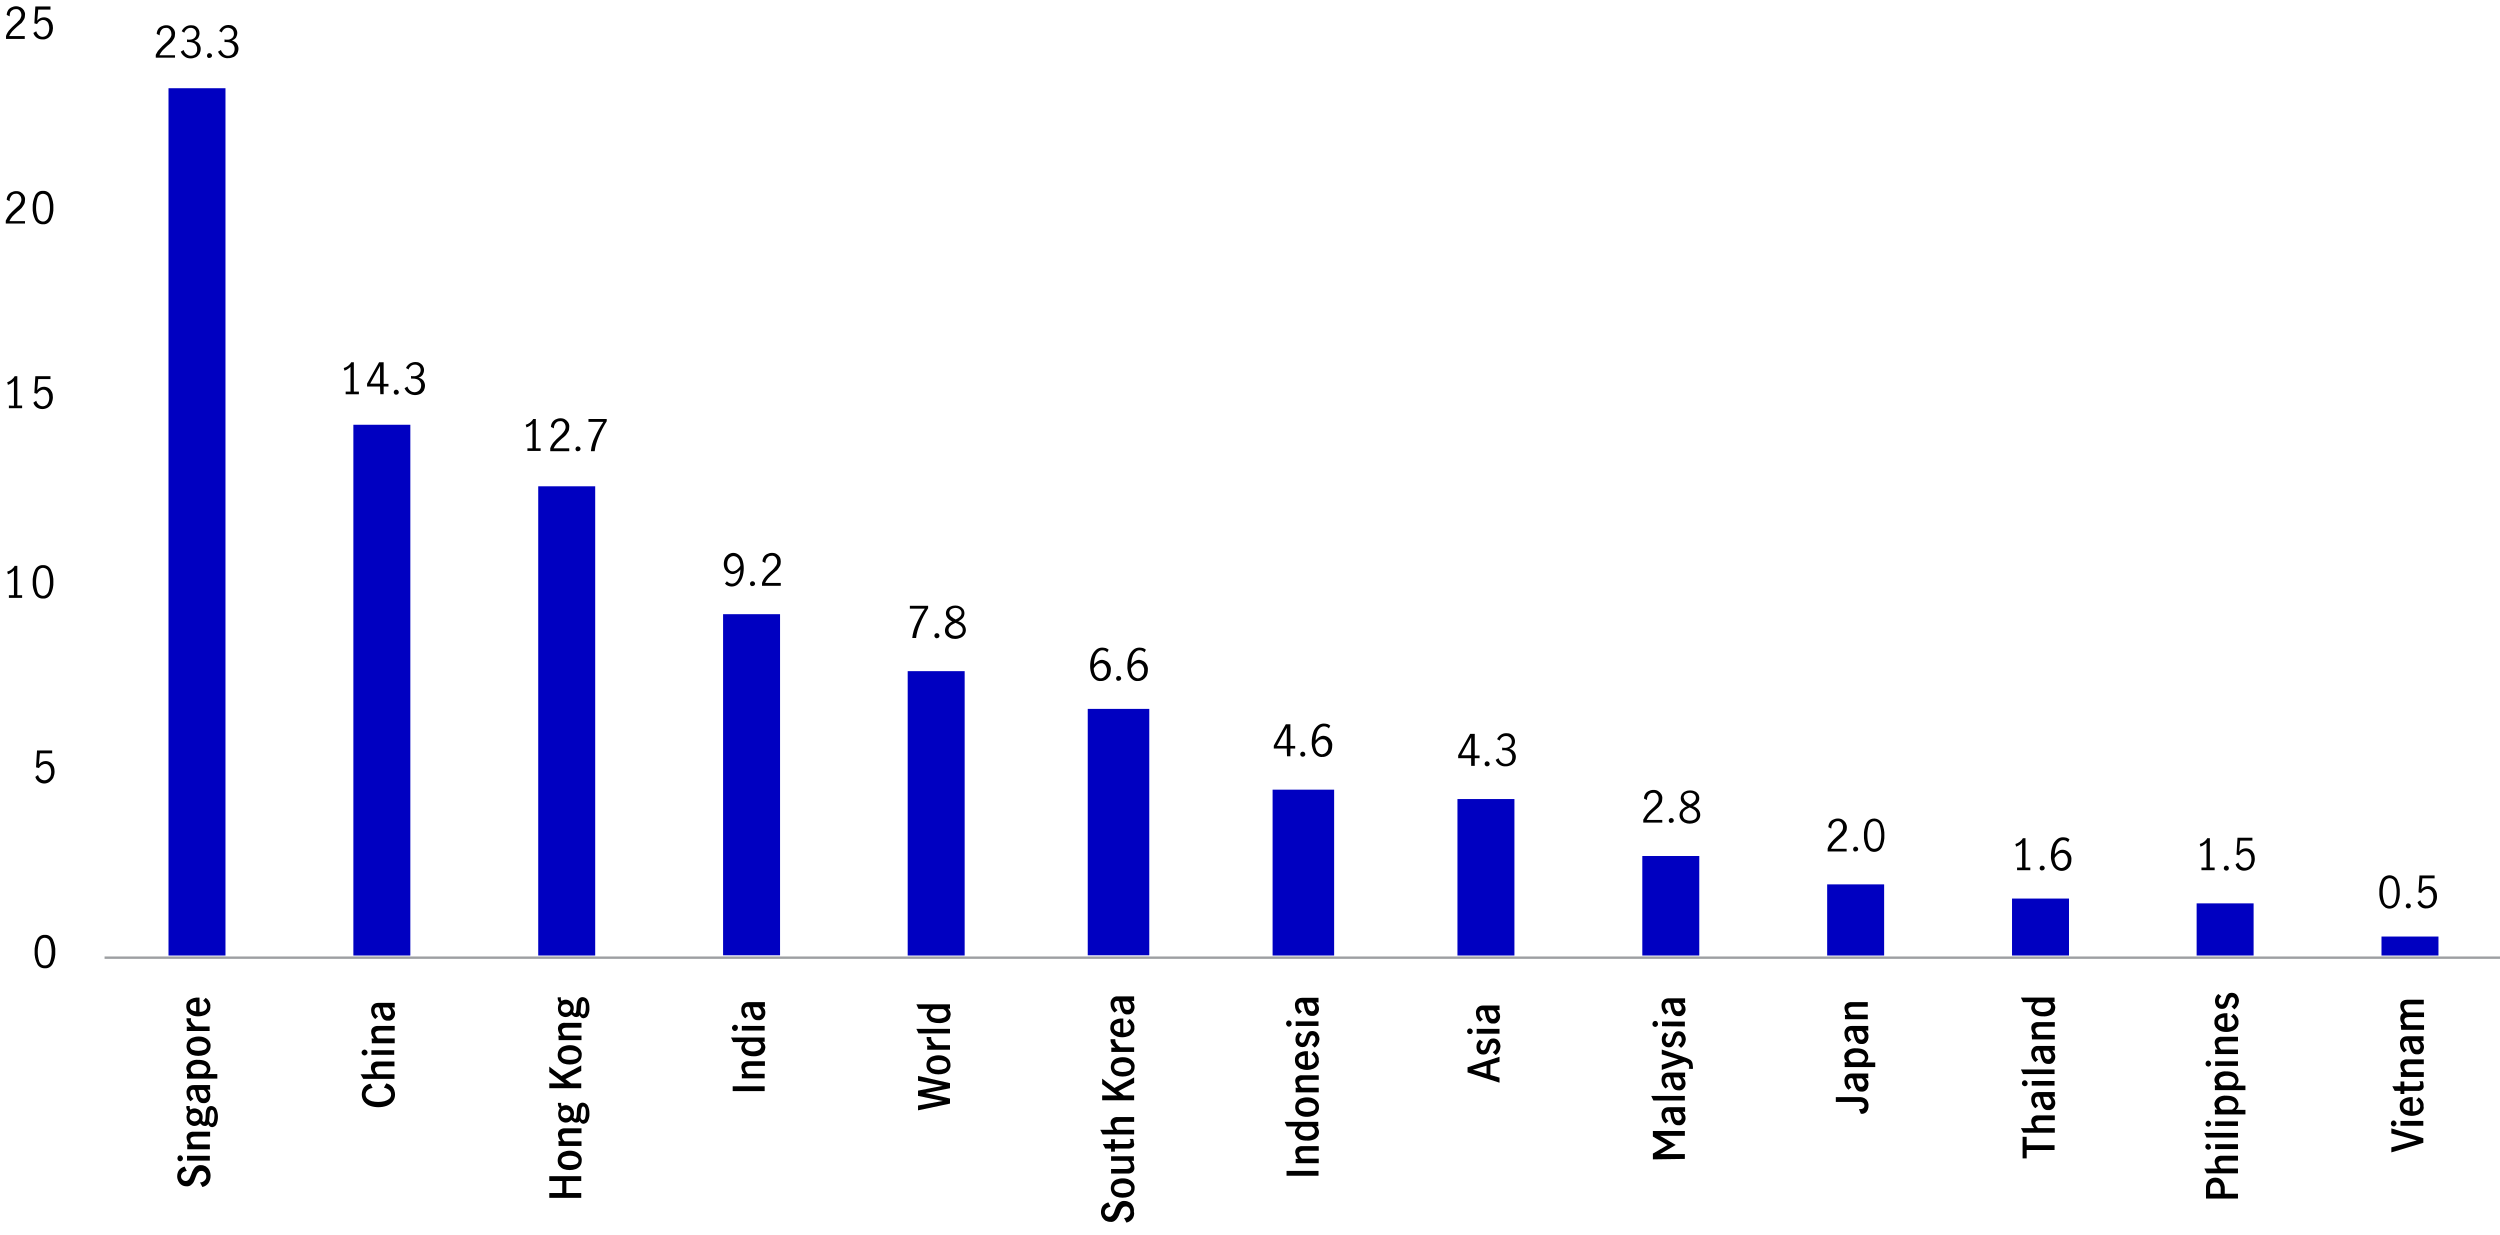 <?xml version="1.0" encoding="utf-8"?>
<!-- Generator: Adobe Illustrator 25.1.0, SVG Export Plug-In . SVG Version: 6.00 Build 0)  -->
<svg version="1.1" id="Layer_1" xmlns="http://www.w3.org/2000/svg" xmlns:xlink="http://www.w3.org/1999/xlink" x="0px" y="0px"
	 viewBox="0 0 1040 513.7" style="enable-background:new 0 0 1040 513.7;" xml:space="preserve">
<style type="text/css">
	.st0{fill:#0000C1;}
	.st1{fill:none;stroke:#9D9FA2;stroke-linejoin:round;}
</style>
<g>
	<rect x="990.7" y="389.6" class="st0" width="23.7" height="7.9"/>
	<rect x="913.8" y="375.8" class="st0" width="23.7" height="21.7"/>
	<rect x="837" y="373.8" class="st0" width="23.7" height="23.7"/>
	<rect x="760.1" y="367.9" class="st0" width="23.7" height="29.6"/>
	<rect x="683.2" y="356.1" class="st0" width="23.7" height="41.4"/>
	<rect x="606.3" y="332.4" class="st0" width="23.7" height="65.1"/>
	<rect x="529.4" y="328.5" class="st0" width="25.6" height="69"/>
	<rect x="452.5" y="294.9" class="st0" width="25.6" height="102.5"/>
	<rect x="377.6" y="279.2" class="st0" width="23.7" height="118.3"/>
	<rect x="300.8" y="255.5" class="st0" width="23.7" height="141.9"/>
	<rect x="223.9" y="202.3" class="st0" width="23.7" height="195.2"/>
	<rect x="147" y="176.7" class="st0" width="23.7" height="220.8"/>
	<rect x="70.1" y="36.7" class="st0" width="23.7" height="360.8"/>
	<line class="st1" x1="43.5" y1="398.4" x2="1041" y2="398.4"/>
	<path d="M66.4,20.4c0.7-0.8,1.5-1.6,2.3-2.3c0.6-0.5,1.1-1,1.4-1.4c0.3-0.3,0.6-0.8,0.9-1.2c0.2-0.4,0.4-0.9,0.3-1.4
		c0-0.7-0.2-1.3-0.6-1.8c-0.4-0.5-1-0.8-1.7-0.7c-0.5,0-1,0.1-1.4,0.4c-0.4,0.3-0.7,0.7-0.9,1.2c-0.2,0.5-0.3,1-0.3,1.5l-1.2-0.6
		c0-0.6,0.2-1.3,0.5-1.8c0.3-0.6,0.8-1,1.4-1.3c0.6-0.3,1.3-0.5,2-0.5c0.7,0,1.4,0.1,2,0.5c0.5,0.3,1,0.8,1.3,1.3
		c0.3,0.6,0.5,1.2,0.4,1.9c0,0.6-0.1,1.3-0.4,1.8c-0.3,0.5-0.6,1-1,1.5c-0.5,0.5-1.1,1.1-1.7,1.5c-0.7,0.6-1.4,1.3-2.1,2
		c-0.5,0.6-1,1.3-1.3,2h6.5V24h-8v-1.2C65.2,21.9,65.7,21.1,66.4,20.4z"/>
	<path d="M76.8,23.5c-0.7-0.5-1.3-1.2-1.6-2l1.2-0.7c0.2,0.7,0.6,1.3,1.1,1.7c0.5,0.4,1.1,0.7,1.8,0.7c0.7,0,1.5-0.2,2-0.7
		c0.5-0.5,0.8-1.3,0.7-2c0.1-0.9-0.3-1.7-0.9-2.3c-0.7-0.5-1.6-0.7-2.5-0.7c-0.2,0-0.5,0-0.8,0v-1.1c0.3,0.1,0.7,0.1,1,0.1
		c0.8,0,1.5-0.2,2.1-0.7c0.5-0.5,0.8-1.1,0.8-1.8c0-0.6-0.2-1.3-0.7-1.8c-0.5-0.4-1.1-0.7-1.8-0.6c-0.6,0-1.1,0.2-1.6,0.6
		c-0.4,0.4-0.8,0.8-0.9,1.4l-1.1-0.6c0.3-0.7,0.8-1.3,1.5-1.8c0.7-0.5,1.5-0.7,2.4-0.7c0.6,0,1.3,0.1,1.8,0.4
		c1.1,0.6,1.7,1.7,1.7,2.9c0,0.7-0.2,1.3-0.5,1.9c-0.4,0.6-1,1-1.7,1.3c0.8,0.2,1.5,0.6,2,1.2c0.4,0.6,0.7,1.3,0.7,2.1
		c0,0.7-0.2,1.5-0.5,2.1c-0.4,0.6-0.9,1.1-1.5,1.4c-0.7,0.3-1.4,0.5-2.1,0.5C78.4,24.3,77.5,24.1,76.8,23.5z"/>
	<path d="M86.4,23.9c-0.2-0.2-0.3-0.5-0.3-0.7c0-0.3,0.1-0.6,0.3-0.8c0.2-0.2,0.4-0.3,0.7-0.3c0.6,0,1.1,0.5,1.1,1c0,0,0,0,0,0
		c0,0.3-0.1,0.5-0.3,0.7c-0.2,0.2-0.5,0.3-0.8,0.3C86.9,24.2,86.6,24.1,86.4,23.9z"/>
	<path d="M92.3,23.5c-0.7-0.5-1.3-1.2-1.6-2l1.2-0.7c0.2,0.6,0.6,1.2,1.1,1.7c0.5,0.4,1.1,0.7,1.8,0.7c0.7,0,1.5-0.2,2-0.7
		c0.5-0.5,0.8-1.3,0.8-2c0.1-0.9-0.3-1.7-0.9-2.3c-0.7-0.5-1.6-0.7-2.5-0.7c-0.3,0-0.5,0-0.8,0v-1.1c0.3,0.1,0.7,0.1,1,0.1
		c0.8,0.1,1.6-0.2,2.2-0.7c0.5-0.5,0.8-1.1,0.7-1.8c0-0.7-0.2-1.3-0.7-1.8c-1-0.8-2.4-0.9-3.4-0.1c-0.4,0.4-0.8,0.8-0.9,1.4
		l-1.1-0.6c0.3-0.7,0.8-1.3,1.5-1.8c0.7-0.5,1.5-0.7,2.4-0.7c0.6,0,1.3,0.1,1.8,0.4c0.5,0.3,1,0.7,1.3,1.2c0.3,0.5,0.5,1.1,0.5,1.7
		c0,0.7-0.2,1.3-0.5,1.9c-0.4,0.6-1.1,1-1.7,1.3c0.8,0.2,1.5,0.6,2,1.2c0.4,0.6,0.7,1.3,0.7,2.1c0,0.7-0.2,1.5-0.5,2.1
		c-0.4,0.6-0.9,1.1-1.5,1.4c-0.7,0.3-1.4,0.5-2.1,0.5C93.9,24.3,93.1,24,92.3,23.5z"/>
	<path d="M145.8,162.9v-10.3c-0.7,0.7-1.5,1.3-2.5,1.6l-0.3-1.1c0.7-0.2,1.3-0.5,1.8-0.9c0.5-0.4,1-0.9,1.3-1.5h1.1v12.2h2.1v1.1
		h-5.5v-1.1L145.8,162.9z"/>
	<path d="M158.1,160.8h-5.4v-1.2l5-8.9h1.9v9h2v1.1h-2v3.2h-1.4L158.1,160.8z M158.1,159.6v-7.4l0,0l-4.1,7.4H158.1z"/>
	<path d="M164.1,163.9c-0.2-0.2-0.3-0.5-0.3-0.7c0-0.3,0.1-0.6,0.3-0.8c0.2-0.2,0.5-0.3,0.7-0.3c0.6,0,1.1,0.5,1.1,1.1
		c0,0.3-0.1,0.5-0.3,0.7c-0.2,0.2-0.5,0.3-0.8,0.3C164.5,164.2,164.2,164.1,164.1,163.9z"/>
	<path d="M169.9,163.5c-0.7-0.5-1.3-1.2-1.6-2l1.2-0.7c0.2,0.7,0.6,1.3,1.1,1.7c1.1,0.9,2.7,0.9,3.8-0.1c0.5-0.5,0.8-1.2,0.8-1.9
		c0.1-0.9-0.3-1.7-0.9-2.3c-0.7-0.5-1.6-0.7-2.5-0.7c-0.2,0-0.5,0-0.8,0v-1.1c0.3,0.1,0.7,0.1,1,0.1c0.8,0.1,1.6-0.2,2.2-0.7
		c0.5-0.5,0.8-1.1,0.8-1.8c0-0.6-0.2-1.3-0.7-1.7c-0.5-0.4-1.1-0.7-1.8-0.6c-0.6,0-1.1,0.2-1.6,0.6c-0.4,0.4-0.8,0.8-0.9,1.4
		l-1.1-0.6c0.3-0.7,0.8-1.3,1.5-1.8c0.7-0.4,1.5-0.7,2.4-0.7c0.6,0,1.3,0.1,1.8,0.4c0.5,0.3,1,0.7,1.3,1.2c0.3,0.5,0.5,1.1,0.5,1.7
		c0,0.7-0.2,1.3-0.5,1.9c-0.4,0.6-1,1.1-1.8,1.3c0.8,0.2,1.5,0.6,2,1.2c0.4,0.6,0.7,1.3,0.7,2.1c0,0.7-0.2,1.5-0.5,2.1
		c-0.4,0.6-0.9,1.1-1.5,1.4C173.2,164.6,171.4,164.5,169.9,163.5L169.9,163.5z"/>
	<path d="M221.5,186.5v-10.3c-0.7,0.7-1.5,1.3-2.5,1.6l-0.3-1.1c0.7-0.2,1.3-0.5,1.8-0.9c0.5-0.4,1-0.9,1.3-1.5h1.1v12.2h2v1.1h-5.5
		v-1.1H221.5z"/>
	<path d="M230.3,184c0.7-0.8,1.5-1.6,2.3-2.3c0.6-0.5,1.1-1,1.4-1.4c0.3-0.3,0.6-0.7,0.9-1.2c0.2-0.4,0.4-0.9,0.4-1.4
		c0-0.7-0.2-1.3-0.6-1.8c-0.4-0.5-1-0.8-1.7-0.7c-0.5,0-1,0.1-1.4,0.4c-0.4,0.3-0.7,0.7-0.9,1.1c-0.2,0.5-0.3,1-0.3,1.5l-1.2-0.6
		c0-0.6,0.2-1.3,0.5-1.8c0.3-0.5,0.8-1,1.4-1.3c0.6-0.3,1.3-0.5,2-0.5c0.7,0,1.4,0.1,2,0.5c0.5,0.3,1,0.8,1.3,1.3
		c0.3,0.6,0.5,1.2,0.4,1.9c0,0.6-0.1,1.3-0.4,1.8c-0.3,0.5-0.6,1-1,1.5c-0.5,0.5-1.1,1.1-1.7,1.5c-0.7,0.6-1.4,1.3-2.1,2
		c-0.5,0.6-1,1.3-1.3,2h6.5v1.2h-7.9v-1.2C229.2,185.6,229.7,184.7,230.3,184z"/>
	<path d="M239.7,187.5c-0.2-0.2-0.3-0.5-0.3-0.7c0-0.3,0.1-0.6,0.3-0.8c0.2-0.2,0.5-0.3,0.7-0.3c0.6,0,1,0.4,1.1,0.9
		c0,0,0,0.1,0,0.1c0,0.3-0.1,0.5-0.3,0.7c-0.2,0.2-0.5,0.3-0.8,0.3C240.2,187.8,239.9,187.7,239.7,187.5z"/>
	<path d="M247.5,181.8c1-2.2,2.1-4.3,3.5-6.3h-6.2v-1.2h7.6v0.9c-1.3,2.1-2.5,4.3-3.4,6.6c-0.8,1.9-1.4,3.8-1.6,5.9h-1.6
		C246,185.6,246.6,183.6,247.5,181.8z"/>
	<path d="M301.6,242.8l0.8-1c0.5,0.6,1.3,1,2.1,1c0.6,0,1.2-0.2,1.6-0.6c0.6-0.5,1-1.2,1.3-1.9c0.4-1.1,0.6-2.2,0.6-3.4
		c-0.4,0.6-0.9,1-1.5,1.4c-0.5,0.3-1.1,0.5-1.7,0.5c-1.3,0-2.4-0.7-3.1-1.8c-0.4-0.7-0.6-1.5-0.6-2.4c0-0.9,0.2-1.8,0.6-2.6
		c0.4-0.6,0.9-1.1,1.5-1.5c0.6-0.3,1.2-0.5,1.8-0.5c0.8,0,1.5,0.2,2.2,0.7c0.7,0.5,1.3,1.2,1.6,2.1c0.4,1.1,0.6,2.3,0.6,3.5
		c0,1.4-0.2,2.9-0.7,4.2c-0.4,1-1,1.9-1.8,2.6c-0.7,0.6-1.6,0.9-2.5,0.9C303.4,244,302.3,243.6,301.6,242.8z M306.6,237
		c0.6-0.5,1-1,1.4-1.6c0-0.8-0.2-1.7-0.5-2.4c-0.2-0.5-0.6-1-1.1-1.3c-0.8-0.5-1.8-0.5-2.5,0c-0.4,0.3-0.8,0.6-1,1.1
		c-0.3,0.6-0.4,1.3-0.4,1.9c0,0.7,0.2,1.5,0.6,2.1c0.4,0.6,1,0.9,1.7,0.9C305.4,237.7,306.1,237.4,306.6,237L306.6,237z"/>
	<path d="M312.3,243.6c-0.2-0.2-0.3-0.5-0.3-0.7c0-0.3,0.1-0.6,0.3-0.8c0.2-0.2,0.5-0.3,0.7-0.3c0.6,0,1,0.4,1.1,0.9
		c0,0,0,0.1,0,0.1c0,0.3-0.1,0.5-0.3,0.7c-0.2,0.2-0.5,0.3-0.8,0.3C312.8,243.9,312.5,243.8,312.3,243.6z"/>
	<path d="M318.4,240c0.7-0.8,1.5-1.6,2.3-2.3c0.6-0.5,1.1-1,1.4-1.4c0.3-0.4,0.6-0.8,0.9-1.2c0.2-0.4,0.3-0.9,0.3-1.4
		c0-0.7-0.2-1.3-0.6-1.8c-0.4-0.5-1-0.8-1.7-0.7c-0.5,0-1,0.1-1.4,0.4c-0.4,0.3-0.7,0.7-0.9,1.1c-0.2,0.5-0.3,1-0.3,1.5l-1.2-0.6
		c0-0.6,0.2-1.3,0.5-1.8c0.3-0.6,0.8-1,1.4-1.3c0.6-0.3,1.3-0.5,2-0.5c0.7,0,1.4,0.1,2,0.5c0.5,0.3,1,0.8,1.3,1.3
		c0.3,0.6,0.4,1.2,0.4,1.9c0,0.6-0.1,1.3-0.4,1.8c-0.3,0.5-0.6,1-1,1.5c-0.4,0.4-1,0.9-1.7,1.5c-0.7,0.6-1.4,1.3-2.1,2
		c-0.5,0.6-1,1.3-1.3,2h6.5v1.2H317v-1.2C317.3,241.6,317.8,240.7,318.4,240z"/>
	<path d="M381.2,259.5c1-2.2,2.1-4.3,3.5-6.3h-6.2V252h7.6v1c-1.3,2.1-2.5,4.3-3.4,6.6c-0.8,1.9-1.4,3.8-1.6,5.8h-1.6
		C379.7,263.4,380.3,261.4,381.2,259.5z"/>
	<path d="M389,265.2c-0.2-0.2-0.3-0.5-0.3-0.7c0-0.3,0.1-0.6,0.3-0.8c0.2-0.2,0.5-0.3,0.7-0.3c0.3,0,0.6,0.1,0.8,0.3
		c0.2,0.2,0.3,0.5,0.3,0.8c0,0.3-0.1,0.5-0.3,0.7c-0.2,0.2-0.5,0.3-0.8,0.3C389.5,265.6,389.2,265.4,389,265.2z"/>
	<path d="M401,259.9c0.5,0.6,0.8,1.4,0.8,2.2c0,0.7-0.2,1.3-0.6,1.9c-0.4,0.6-0.9,1-1.6,1.3c-0.7,0.3-1.4,0.5-2.2,0.5
		c-0.7,0-1.5-0.1-2.1-0.4c-0.6-0.3-1.2-0.7-1.6-1.2c-0.4-0.5-0.6-1.2-0.6-1.9c0-0.8,0.3-1.6,0.8-2.2c0.7-0.6,1.4-1.2,2.2-1.6
		c-0.7-0.3-1.4-0.8-1.9-1.4c-0.5-0.6-0.7-1.3-0.7-2c0-0.6,0.2-1.2,0.5-1.7c0.4-0.5,0.9-0.9,1.5-1.1c0.6-0.3,1.3-0.4,1.9-0.4
		c0.7,0,1.3,0.1,1.9,0.4c0.5,0.2,1,0.6,1.4,1.1c0.7,1.1,0.7,2.6-0.2,3.7c-0.5,0.6-1.2,1-1.9,1.4C399.6,258.7,400.4,259.2,401,259.9z
		 M399.6,263.9c0.6-0.4,0.9-1.1,0.9-1.8c0-0.5-0.1-0.9-0.4-1.3c-0.3-0.4-0.6-0.7-1-0.9c-0.5-0.3-1-0.6-1.6-0.8
		c-0.5,0.2-1,0.5-1.5,0.8c-0.4,0.2-0.7,0.6-1,0.9c-0.7,1-0.5,2.4,0.5,3.1C396.6,264.7,398.3,264.7,399.6,263.9L399.6,263.9z
		 M395.7,256.5c0.6,0.5,1.2,0.9,1.9,1.2c0.7-0.3,1.3-0.7,1.8-1.2c0.4-0.4,0.6-1,0.6-1.5c0-0.6-0.2-1.1-0.7-1.5
		c-0.5-0.4-1.1-0.6-1.8-0.6c-0.6,0-1.3,0.2-1.8,0.5c-0.5,0.3-0.8,0.9-0.8,1.5C395,255.6,395.2,256.1,395.7,256.5L395.7,256.5z"/>
	<path d="M455.7,282.7c-0.7-0.5-1.3-1.2-1.6-2.1c-0.4-1.1-0.6-2.3-0.6-3.5c0-1.4,0.2-2.8,0.7-4.2c0.4-1,1-1.9,1.8-2.6
		c0.7-0.6,1.6-0.9,2.5-0.9c0.5,0,1,0.1,1.5,0.2c0.4,0.1,0.8,0.4,1.2,0.7l-0.6,1.1c-0.5-0.6-1.2-0.9-2-0.9c-0.6,0-1.2,0.2-1.6,0.6
		c-0.6,0.5-1.1,1.2-1.3,1.9c-0.4,1.1-0.6,2.2-0.6,3.4c0.4-0.5,1-1,1.6-1.4c0.5-0.3,1.1-0.5,1.7-0.5c0.6,0,1.2,0.2,1.8,0.5
		c0.6,0.3,1.1,0.8,1.4,1.4c0.4,0.7,0.6,1.5,0.5,2.3c0,0.9-0.2,1.8-0.6,2.6c-0.4,0.6-0.9,1.1-1.5,1.5c-0.6,0.3-1.2,0.5-1.8,0.5
		C457.1,283.4,456.3,283.2,455.7,282.7z M459.1,281.8c0.4-0.3,0.8-0.7,1-1.1c0.3-0.6,0.4-1.3,0.4-1.9c0-0.5-0.1-1-0.3-1.4
		c-0.2-0.4-0.4-0.8-0.8-1.1c-0.4-0.3-0.8-0.5-1.3-0.4c-0.6,0-1.3,0.2-1.8,0.6c-0.5,0.5-1,1-1.3,1.6c0,0.8,0.2,1.7,0.5,2.4
		c0.2,0.5,0.6,1,1.1,1.3c0.4,0.2,0.8,0.4,1.3,0.4C458.3,282.2,458.7,282.1,459.1,281.8L459.1,281.8z"/>
	<path d="M464.6,283c-0.2-0.2-0.3-0.5-0.3-0.7c0-0.3,0.1-0.6,0.3-0.8c0.2-0.2,0.5-0.3,0.7-0.3c0.6,0,1,0.4,1.1,0.9c0,0,0,0.1,0,0.1
		c0,0.3-0.1,0.5-0.3,0.7c-0.2,0.2-0.5,0.3-0.8,0.3C465.1,283.3,464.8,283.2,464.6,283z"/>
	<path d="M471.2,282.7c-0.7-0.5-1.3-1.2-1.6-2.1c-0.4-1.1-0.7-2.3-0.6-3.5c0-1.4,0.2-2.8,0.7-4.2c0.3-1,1-1.9,1.8-2.6
		c0.7-0.6,1.6-0.9,2.5-0.9c0.5,0,1,0.1,1.5,0.2c0.4,0.1,0.8,0.4,1.2,0.7l-0.6,1.1c-0.5-0.6-1.2-0.9-2-0.9c-0.6,0-1.2,0.2-1.6,0.6
		c-0.6,0.5-1.1,1.2-1.3,1.9c-0.4,1.1-0.6,2.2-0.6,3.4c0.4-0.5,1-1,1.5-1.4c0.5-0.3,1.1-0.5,1.7-0.5c0.6,0,1.2,0.2,1.8,0.5
		c0.6,0.3,1.1,0.8,1.4,1.4c0.4,0.7,0.6,1.5,0.5,2.3c0,0.9-0.2,1.8-0.6,2.6c-0.4,0.6-0.9,1.1-1.5,1.5c-0.6,0.3-1.2,0.5-1.8,0.5
		C472.6,283.4,471.8,283.2,471.2,282.7z M474.6,281.8c0.4-0.3,0.8-0.7,1-1.1c0.3-0.6,0.4-1.3,0.4-1.9c0-0.5-0.1-1-0.3-1.4
		c-0.2-0.4-0.4-0.8-0.8-1.1c-0.4-0.3-0.8-0.4-1.3-0.4c-0.7,0-1.3,0.2-1.8,0.6c-0.5,0.5-1,1-1.3,1.6c0,0.8,0.2,1.7,0.5,2.4
		c0.2,0.5,0.6,1,1.1,1.3c0.4,0.2,0.8,0.4,1.3,0.4C473.8,282.2,474.2,282.1,474.6,281.8L474.6,281.8z"/>
	<path d="M535.3,311.4h-5.4v-1.2l5-8.9h1.9v9h2v1.1h-2v3.2h-1.4L535.3,311.4z M535.3,310.3v-7.5l0,0l-4.1,7.5H535.3z"/>
	<path d="M541.2,314.5c-0.2-0.2-0.3-0.5-0.3-0.7c0-0.3,0.1-0.6,0.3-0.8c0.2-0.2,0.5-0.3,0.7-0.3c0.3,0,0.6,0.1,0.8,0.3
		c0.2,0.2,0.3,0.5,0.3,0.8c0,0.3-0.1,0.5-0.3,0.7c-0.2,0.2-0.5,0.3-0.8,0.3C541.7,314.8,541.4,314.7,541.2,314.5z"/>
	<path d="M547.9,314.3c-0.7-0.5-1.3-1.2-1.6-2.1c-0.4-1.1-0.7-2.3-0.6-3.5c0-1.4,0.2-2.8,0.7-4.2c0.3-1,1-1.9,1.8-2.6
		c0.7-0.6,1.6-0.9,2.5-0.9c0.5,0,1,0.1,1.5,0.2c0.4,0.1,0.8,0.4,1.2,0.7l-0.6,1.1c-1-1-2.5-1.1-3.6-0.3c-0.6,0.5-1.1,1.2-1.3,1.9
		c-0.4,1.1-0.6,2.2-0.6,3.4c0.4-0.5,1-1,1.5-1.4c0.5-0.3,1.1-0.5,1.7-0.5c1.3,0,2.5,0.7,3.2,1.9c0.4,0.7,0.6,1.5,0.5,2.3
		c0,0.9-0.2,1.8-0.6,2.6c-0.7,1.2-2,2-3.4,2C549.2,315,548.5,314.7,547.9,314.3z M551.2,313.4c0.4-0.3,0.8-0.7,1-1.1
		c0.3-0.6,0.4-1.3,0.4-1.9c0-0.5-0.1-1-0.3-1.4c-0.2-0.4-0.4-0.8-0.8-1.1c-0.4-0.3-0.8-0.4-1.3-0.4c-0.6,0-1.3,0.2-1.8,0.6
		c-0.5,0.5-1,1-1.3,1.6c0,0.8,0.2,1.7,0.5,2.4c0.2,0.5,0.6,1,1.1,1.3c0.4,0.2,0.8,0.4,1.3,0.4C550.4,313.7,550.9,313.6,551.2,313.4z
		"/>
	<path d="M612,315.4h-5.4v-1.2l5-8.9h1.9v9h2v1.1h-2v3.2H612V315.4z M612,314.2v-7.5l0,0l-4.1,7.5H612z"/>
	<path d="M617.9,318.5c-0.2-0.2-0.3-0.5-0.3-0.7c0-0.3,0.1-0.6,0.3-0.8c0.2-0.2,0.5-0.3,0.7-0.3c0.6,0,1.1,0.5,1.1,1.1
		c0,0.3-0.1,0.5-0.3,0.7c-0.2,0.2-0.5,0.3-0.8,0.3C618.3,318.8,618.1,318.7,617.9,318.5z"/>
	<path d="M623.8,318.1c-0.7-0.5-1.3-1.2-1.6-2l1.2-0.7c0.2,0.7,0.6,1.3,1.1,1.7c1.1,0.9,2.7,0.9,3.8,0c0.5-0.5,0.8-1.2,0.8-2
		c0.1-0.9-0.3-1.7-0.9-2.3c-0.7-0.5-1.6-0.7-2.5-0.7c-0.3,0-0.5,0-0.8,0V311c0.3,0.1,0.7,0.1,1,0.1c0.8,0.1,1.6-0.2,2.2-0.7
		c0.5-0.5,0.8-1.1,0.8-1.8c0-0.7-0.2-1.3-0.7-1.8c-0.5-0.4-1.1-0.7-1.8-0.6c-0.6,0-1.1,0.2-1.6,0.5c-0.4,0.4-0.8,0.8-0.9,1.4
		l-1.1-0.6c0.3-0.7,0.8-1.3,1.5-1.8c0.7-0.5,1.5-0.7,2.4-0.7c0.6,0,1.3,0.1,1.8,0.4c1.7,0.9,2.2,3.1,1.3,4.7c0,0-0.1,0.1-0.1,0.1
		c-0.4,0.6-1.1,1-1.8,1.3c0.8,0.2,1.5,0.6,2,1.2c0.4,0.6,0.7,1.3,0.7,2.1c0,0.7-0.2,1.5-0.5,2.1c-0.4,0.6-0.9,1.1-1.5,1.4
		c-0.7,0.3-1.4,0.5-2.1,0.5C625.4,318.9,624.5,318.6,623.8,318.1z"/>
	<path d="M685.1,338.6c0.7-0.8,1.5-1.6,2.3-2.3c0.6-0.5,1.1-1,1.4-1.4c0.3-0.4,0.6-0.7,0.9-1.2c0.2-0.4,0.3-0.9,0.3-1.4
		c0-0.7-0.2-1.3-0.6-1.8c-0.4-0.5-1-0.8-1.7-0.7c-0.5,0-1,0.1-1.4,0.4c-0.4,0.3-0.7,0.7-0.9,1.1c-0.2,0.5-0.3,1-0.3,1.5l-1.2-0.6
		c0-0.6,0.2-1.3,0.5-1.8c0.3-0.6,0.8-1,1.4-1.3c0.6-0.3,1.3-0.5,2-0.5c0.7,0,1.4,0.1,2,0.5c0.5,0.3,1,0.8,1.3,1.3
		c0.3,0.6,0.5,1.2,0.4,1.9c0,0.6-0.1,1.3-0.4,1.8c-0.3,0.5-0.6,1-1,1.5c-0.5,0.5-1.1,1-1.7,1.5c-0.7,0.6-1.4,1.3-2.1,2
		c-0.5,0.6-1,1.3-1.3,2h6.5v1.1h-7.9V341C684.1,340.1,684.6,339.3,685.1,338.6z"/>
	<path d="M694.5,342.1c-0.2-0.2-0.3-0.5-0.3-0.7c0-0.3,0.1-0.6,0.3-0.8c0.2-0.2,0.5-0.3,0.7-0.3c0.6,0,1,0.4,1.1,0.9
		c0,0,0,0.1,0,0.1c0,0.3-0.1,0.5-0.3,0.7c-0.2,0.2-0.5,0.3-0.8,0.3C695,342.4,694.7,342.3,694.5,342.1z"/>
	<path d="M706.5,336.8c0.5,0.6,0.8,1.4,0.8,2.2c0,0.7-0.2,1.3-0.6,1.9c-0.4,0.6-0.9,1-1.6,1.3c-1.4,0.6-3,0.6-4.3,0
		c-0.6-0.3-1.2-0.7-1.5-1.2c-0.9-1.2-0.8-2.9,0.2-4.1c0.7-0.6,1.4-1.2,2.3-1.5c-0.7-0.3-1.4-0.8-1.9-1.4c-0.5-0.5-0.7-1.2-0.7-2
		c0-0.6,0.2-1.2,0.5-1.7c0.4-0.5,0.9-0.9,1.5-1.1c0.6-0.3,1.3-0.4,1.9-0.4c0.6,0,1.3,0.1,1.9,0.4c0.6,0.2,1,0.6,1.4,1.1
		c0.7,1.1,0.7,2.6-0.2,3.7c-0.5,0.6-1.2,1-1.9,1.4C705.1,335.6,705.9,336.1,706.5,336.8z M705.1,340.8c0.6-0.4,0.9-1.1,0.8-1.9
		c0-0.5-0.1-0.9-0.4-1.3c-0.3-0.4-0.6-0.7-1-0.9c-0.5-0.3-1-0.6-1.6-0.8c-0.5,0.2-1,0.5-1.5,0.8c-0.4,0.2-0.7,0.6-1,0.9
		c-0.3,0.4-0.4,0.8-0.4,1.3c0,0.7,0.3,1.4,0.8,1.9C702.2,341.6,703.9,341.6,705.1,340.8L705.1,340.8z M701.2,333.4
		c0.6,0.5,1.2,0.9,1.9,1.2c0.7-0.3,1.3-0.7,1.8-1.2c0.4-0.4,0.6-1,0.6-1.5c0-0.6-0.2-1.1-0.7-1.5c-0.5-0.4-1.1-0.6-1.8-0.6
		c-0.6,0-1.3,0.2-1.8,0.5c-0.5,0.3-0.8,0.9-0.8,1.5C700.6,332.5,700.8,333,701.2,333.4L701.2,333.4z"/>
	<path d="M761.8,350.4c0.7-0.8,1.5-1.6,2.3-2.3c0.6-0.5,1.1-1,1.4-1.4c0.3-0.4,0.6-0.7,0.9-1.2c0.2-0.4,0.3-0.9,0.3-1.4
		c0-0.7-0.2-1.3-0.6-1.8c-0.4-0.5-1-0.8-1.7-0.7c-0.5,0-1,0.2-1.4,0.5c-0.4,0.3-0.7,0.7-0.9,1.1c-0.2,0.5-0.3,1-0.3,1.5l-1.2-0.6
		c0-0.6,0.2-1.3,0.5-1.8c0.3-0.6,0.8-1,1.4-1.3c0.6-0.3,1.3-0.5,2-0.5c0.7,0,1.4,0.1,2,0.5c0.5,0.3,1,0.8,1.3,1.3
		c0.3,0.6,0.5,1.2,0.5,1.9c0,0.6-0.1,1.3-0.4,1.8c-0.3,0.5-0.6,1-1,1.5c-0.6,0.6-1.2,1.1-1.8,1.6c-0.7,0.6-1.4,1.3-2.1,2
		c-0.5,0.6-1,1.3-1.3,2h6.5v1.1h-7.9v-1.2C760.6,352,761.1,351.2,761.8,350.4z"/>
	<path d="M771.2,354c-0.2-0.2-0.3-0.5-0.3-0.7c0-0.3,0.1-0.6,0.3-0.8c0.2-0.2,0.5-0.3,0.7-0.3c0.6,0,1,0.4,1.1,0.9c0,0,0,0.1,0,0.1
		c0,0.3-0.1,0.5-0.3,0.7c-0.2,0.2-0.5,0.3-0.8,0.3C771.6,354.3,771.4,354.2,771.2,354z"/>
	<path d="M776.4,352.4c-0.7-1.5-1.1-3.2-1-4.9c-0.1-1.7,0.3-3.4,1-5c0.9-1.8,3.1-2.5,4.9-1.6c0.7,0.4,1.3,0.9,1.6,1.6
		c0.7,1.6,1.1,3.3,1,5c0.1,1.7-0.3,3.4-1,4.9c-0.9,1.8-3.1,2.5-4.9,1.6C777.4,353.6,776.8,353,776.4,352.4L776.4,352.4z M782,351.4
		c0.4-1.3,0.6-2.6,0.6-4c0-1.4-0.2-2.7-0.6-4c-0.3-1.3-1.7-2-2.9-1.7c-0.8,0.2-1.5,0.9-1.7,1.7c-0.4,1.3-0.6,2.7-0.6,4
		c0,1.4,0.2,2.7,0.6,4c0.4,1.3,1.7,2,3,1.6C781.1,352.8,781.8,352.2,782,351.4z"/>
	<path d="M841.2,360.9v-10.3c-0.7,0.7-1.5,1.3-2.5,1.6l-0.3-1.1c0.7-0.2,1.3-0.5,1.8-0.9c0.5-0.4,1-0.9,1.3-1.5h1.1v12.2h2v1.1h-5.5
		v-1.1L841.2,360.9z"/>
	<path d="M848.8,361.9c-0.2-0.2-0.3-0.5-0.3-0.7c0-0.3,0.1-0.5,0.3-0.8c0.2-0.2,0.5-0.3,0.7-0.3c0.6,0,1,0.4,1.1,0.9
		c0,0,0,0.1,0,0.1c0,0.3-0.1,0.5-0.3,0.7c-0.2,0.2-0.5,0.3-0.8,0.3C849.3,362.2,849,362,848.8,361.9z"/>
	<path d="M855.4,361.6c-0.7-0.5-1.3-1.2-1.6-2.1c-0.4-1.1-0.7-2.3-0.6-3.5c0-1.4,0.2-2.8,0.7-4.2c0.3-1,1-1.9,1.8-2.6
		c0.7-0.6,1.6-0.9,2.5-0.9c0.5,0,1,0.1,1.5,0.2c0.4,0.1,0.8,0.4,1.2,0.7l-0.6,1.2c-0.5-0.6-1.2-0.9-2-0.9c-0.6,0-1.2,0.2-1.6,0.6
		c-0.6,0.5-1.1,1.2-1.3,1.9c-0.4,1.1-0.6,2.2-0.6,3.4c0.4-0.5,1-1,1.5-1.4c0.5-0.3,1.1-0.5,1.7-0.5c1.3,0,2.5,0.7,3.2,1.9
		c0.4,0.7,0.6,1.5,0.5,2.3c0,0.9-0.2,1.8-0.6,2.6c-0.7,1.2-2,2-3.4,2C856.8,362.3,856,362,855.4,361.6z M858.8,360.7
		c0.4-0.3,0.8-0.7,1-1.1c0.3-0.6,0.4-1.3,0.4-1.9c0-0.5-0.1-1-0.3-1.4c-0.2-0.4-0.4-0.8-0.8-1.1c-0.4-0.3-0.8-0.4-1.3-0.4
		c-0.7,0-1.3,0.2-1.8,0.6c-0.5,0.5-1,1-1.3,1.6c0,0.8,0.2,1.6,0.5,2.4c0.2,0.5,0.6,1,1.1,1.3c0.4,0.2,0.8,0.4,1.3,0.4
		C858,361.1,858.4,360.9,858.8,360.7L858.8,360.7z"/>
	<path d="M917.9,360.9v-10.3c-0.7,0.7-1.5,1.3-2.5,1.6l-0.3-1.1c0.7-0.2,1.3-0.5,1.8-0.9c0.5-0.4,1-0.9,1.3-1.5h1.1v12.2h2v1.1h-5.5
		v-1.1L917.9,360.9z"/>
	<path d="M925.4,361.9c-0.2-0.2-0.3-0.5-0.3-0.7c0-0.3,0.1-0.5,0.3-0.8c0.2-0.2,0.5-0.3,0.7-0.3c0.3,0,0.6,0.1,0.8,0.3
		c0.2,0.2,0.3,0.5,0.3,0.8c0,0.3-0.1,0.5-0.3,0.7c-0.2,0.2-0.5,0.3-0.8,0.3C925.9,362.2,925.6,362,925.4,361.9z"/>
	<path d="M931.4,361.6c-0.7-0.5-1.2-1.2-1.4-2l1.2-0.8c0.1,0.6,0.5,1.2,1,1.6c0.5,0.4,1,0.6,1.7,0.6c0.6,0,1.1-0.2,1.5-0.5
		c0.4-0.3,0.7-0.8,0.9-1.3c0.2-0.6,0.3-1.1,0.3-1.7c0-0.6-0.1-1.2-0.3-1.8c-0.2-0.5-0.5-0.9-0.9-1.2c-0.4-0.3-0.8-0.4-1.3-0.4
		c-0.5,0-1,0.2-1.5,0.5c-0.4,0.3-0.8,0.7-1.1,1.2l-1.1-0.3l0.4-7h6.2v1.2h-5.1l-0.4,4.6c0.6-0.9,1.7-1.4,2.8-1.4
		c0.7,0,1.4,0.2,2,0.6c0.6,0.4,1,1,1.3,1.6c0.3,0.7,0.4,1.4,0.4,2.2c0,0.8-0.2,1.7-0.5,2.4c-0.3,0.7-0.8,1.3-1.5,1.8
		c-0.7,0.4-1.5,0.7-2.3,0.7C932.9,362.3,932.1,362,931.4,361.6z"/>
	<path d="M990.8,376c-0.7-1.5-1.1-3.2-1-4.9c-0.1-1.7,0.3-3.4,1-5c0.9-1.8,3.1-2.5,4.9-1.6c0.7,0.4,1.3,0.9,1.6,1.6
		c0.7,1.6,1.1,3.3,1,5c0.1,1.7-0.3,3.4-1,4.9c-0.9,1.8-3.1,2.5-4.9,1.6C991.8,377.2,991.3,376.7,990.8,376L990.8,376z M996.4,375.1
		c0.4-1.3,0.6-2.6,0.6-4c0-1.4-0.2-2.7-0.6-4c-0.3-1.3-1.7-2-2.9-1.7c-0.8,0.2-1.5,0.9-1.7,1.7c-0.4,1.3-0.6,2.7-0.6,4
		c0,1.4,0.2,2.7,0.6,4c0.3,1.3,1.7,2,2.9,1.7C995.5,376.5,996.2,375.9,996.4,375.1L996.4,375.1z"/>
	<path d="M1001.1,377.6c-0.2-0.2-0.3-0.5-0.3-0.7c0-0.3,0.1-0.6,0.3-0.8c0.2-0.2,0.5-0.3,0.7-0.3c0.3,0,0.6,0.1,0.8,0.3
		c0.2,0.2,0.3,0.5,0.3,0.8c0,0.3-0.1,0.5-0.3,0.7c-0.2,0.2-0.5,0.3-0.8,0.3C1001.6,377.9,1001.3,377.8,1001.1,377.6z"/>
	<path d="M1007.1,377.3c-0.7-0.5-1.2-1.2-1.4-2l1.2-0.8c0.1,0.6,0.5,1.2,1,1.6c0.5,0.4,1,0.6,1.7,0.6c0.6,0,1.1-0.2,1.5-0.5
		c0.4-0.3,0.7-0.8,0.9-1.3c0.2-0.6,0.3-1.1,0.3-1.7c0-0.6-0.1-1.2-0.3-1.8c-0.2-0.5-0.5-0.9-0.9-1.2c-0.4-0.3-0.8-0.4-1.3-0.4
		c-0.5,0-1,0.2-1.5,0.5c-0.4,0.3-0.8,0.7-1.1,1.2l-1.1-0.3l0.4-7h6.3v1.2h-5.1l-0.4,4.6c0.6-0.9,1.7-1.4,2.8-1.4
		c0.7,0,1.4,0.2,2,0.6c0.6,0.4,1,1,1.3,1.6c0.3,0.7,0.4,1.4,0.4,2.2c0,0.8-0.2,1.7-0.5,2.4c-0.3,0.7-0.8,1.3-1.5,1.8
		c-0.7,0.4-1.5,0.7-2.3,0.7C1008.6,378,1007.8,377.8,1007.1,377.3z"/>
	<path d="M15.4,400.8c-0.7-1.5-1.1-3.2-1-4.9c-0.1-1.7,0.3-3.4,1-5c0.6-1.3,1.9-2.1,3.3-2c1.4-0.1,2.7,0.7,3.3,2
		c0.7,1.6,1.1,3.3,1,5c0.1,1.7-0.3,3.4-1,4.9c-0.6,1.3-1.9,2.1-3.2,2C17.3,402.9,15.9,402.1,15.4,400.8z M20.9,399.9
		c0.4-1.3,0.6-2.6,0.6-4c0-1.4-0.2-2.7-0.6-4c-0.3-1.3-1.6-2-2.9-1.7c-0.8,0.2-1.5,0.9-1.7,1.7c-0.4,1.3-0.6,2.7-0.6,4
		c0,1.4,0.2,2.7,0.6,4c0.3,1,1.2,1.8,2.3,1.7C19.7,401.7,20.7,400.9,20.9,399.9z"/>
	<path d="M16.1,325.2c-0.7-0.5-1.2-1.2-1.4-2l1.1-0.8c0.2,0.6,0.5,1.2,1,1.6c0.5,0.4,1.1,0.6,1.7,0.6c0.6,0,1.1-0.2,1.5-0.5
		c0.4-0.3,0.7-0.7,1-1.2c0.2-0.6,0.3-1.1,0.3-1.7c0-0.6-0.1-1.2-0.3-1.8c-0.2-0.5-0.5-0.9-0.9-1.2c-0.4-0.3-0.8-0.4-1.3-0.4
		c-0.5,0-1,0.2-1.5,0.5c-0.4,0.3-0.8,0.7-1.1,1.2l-1.2-0.3l0.4-7h6.3v1.2h-5.1l-0.4,4.6c0.7-0.9,1.7-1.4,2.8-1.4
		c0.7,0,1.4,0.2,2,0.6c0.6,0.4,1,1,1.3,1.6c0.3,0.7,0.4,1.4,0.4,2.2c0,0.8-0.2,1.7-0.5,2.4c-0.3,0.7-0.9,1.3-1.5,1.8
		C19.3,326.2,17.5,326.2,16.1,325.2L16.1,325.2z"/>
	<path d="M5.8,247.6v-10.3c-0.7,0.7-1.5,1.3-2.5,1.6L3,237.8c0.7-0.2,1.3-0.5,1.8-0.9c0.5-0.4,1-0.9,1.3-1.5h1.1v12.2h2v1.1H3.7
		v-1.1H5.8z"/>
	<path d="M14.6,247c-0.7-1.5-1.1-3.2-1-4.9c-0.1-1.7,0.3-3.4,1-5c0.6-1.3,1.9-2.1,3.3-2c1.4-0.1,2.7,0.7,3.3,2c0.7,1.6,1.1,3.3,1,5
		c0.1,1.7-0.3,3.4-1,4.9c-0.6,1.3-1.9,2.1-3.2,2C16.5,249.1,15.2,248.3,14.6,247z M20.2,246.1c0.4-1.3,0.6-2.6,0.6-4
		c0-1.4-0.2-2.7-0.6-4.1c-0.3-1.3-1.7-2-2.9-1.7c-0.8,0.2-1.5,0.9-1.7,1.7c-0.4,1.3-0.6,2.7-0.6,4.1c0,1.4,0.2,2.7,0.6,4
		c0.3,1.3,1.7,2,2.9,1.7C19.3,247.5,19.9,246.9,20.2,246.1z"/>
	<path d="M5.8,168.8v-10.3c-0.7,0.7-1.5,1.3-2.5,1.6L3,159c0.7-0.2,1.3-0.6,1.8-1c0.5-0.4,1-0.9,1.3-1.5h1.1v12.2h2v1.1H3.7v-1.1
		L5.8,168.8z"/>
	<path d="M15.3,169.5c-0.7-0.5-1.2-1.2-1.4-2l1.2-0.8c0.1,0.6,0.5,1.2,1,1.7c0.5,0.4,1.1,0.6,1.7,0.6c0.6,0,1.1-0.2,1.5-0.5
		c0.4-0.3,0.7-0.8,0.9-1.3c0.2-0.6,0.3-1.1,0.3-1.7c0-0.6-0.1-1.2-0.3-1.8c-0.2-0.5-0.5-0.9-0.9-1.2c-0.4-0.3-0.8-0.4-1.3-0.4
		c-0.5,0-1,0.2-1.5,0.5c-0.4,0.3-0.8,0.7-1.1,1.2l-1.1-0.3l0.4-7h6.3v1.2h-5.1l-0.4,4.6c0.6-0.9,1.7-1.4,2.8-1.4
		c0.7,0,1.4,0.2,2,0.6c0.6,0.4,1,1,1.3,1.6c0.3,0.7,0.4,1.4,0.4,2.2c0,0.8-0.2,1.6-0.5,2.4c-0.3,0.7-0.8,1.3-1.5,1.8
		C18.5,170.4,16.7,170.4,15.3,169.5L15.3,169.5z"/>
	<path d="M3.9,89.3c0.7-0.8,1.5-1.6,2.3-2.3c0.6-0.5,1.1-1,1.4-1.3C8,85.4,8.3,85,8.5,84.5c0.2-0.4,0.4-0.9,0.4-1.4
		c0-0.7-0.2-1.3-0.6-1.8c-0.4-0.5-1-0.8-1.7-0.7c-0.5,0-1,0.1-1.4,0.4c-0.4,0.3-0.7,0.7-0.9,1.2C4,82.6,4,83.2,4,83.7l-1.2-0.6
		c0-0.6,0.2-1.3,0.5-1.8c0.3-0.6,0.8-1,1.4-1.3c0.6-0.3,1.3-0.5,2-0.5c0.7,0,1.4,0.1,2,0.5c0.5,0.3,1,0.8,1.3,1.3
		c0.3,0.6,0.5,1.2,0.4,1.9c0,0.6-0.1,1.3-0.4,1.8c-0.3,0.5-0.6,1-1,1.5c-0.5,0.5-1.1,1.1-1.7,1.5c-0.7,0.6-1.4,1.3-2.1,2
		c-0.5,0.6-1,1.3-1.3,2h6.5V93h-8v-1.2C2.8,90.9,3.3,90.1,3.9,89.3z"/>
	<path d="M14.6,91.3c-0.7-1.5-1.1-3.2-1-4.9c-0.1-1.7,0.3-3.4,1-5c0.6-1.3,1.9-2.1,3.3-2c1.4-0.1,2.7,0.7,3.3,2c0.7,1.6,1.1,3.3,1,5
		c0.1,1.7-0.3,3.4-1,4.9c-0.6,1.3-1.9,2.1-3.2,2C16.5,93.4,15.2,92.6,14.6,91.3z M20.2,90.4c0.4-1.3,0.6-2.6,0.6-4
		c0-1.4-0.2-2.7-0.6-4c-0.3-1.3-1.7-2-2.9-1.7c-0.8,0.2-1.5,0.9-1.7,1.7c-0.4,1.3-0.6,2.6-0.6,4c0,1.4,0.2,2.7,0.6,4
		c0.3,1.3,1.7,2,2.9,1.7C19.3,91.8,19.9,91.2,20.2,90.4z"/>
	<path d="M3.9,12.5c0.7-0.8,1.5-1.6,2.3-2.3c0.6-0.5,1.1-1,1.4-1.4C8,8.5,8.3,8.1,8.5,7.7c0.2-0.4,0.4-0.9,0.4-1.4
		c0-0.7-0.2-1.3-0.6-1.8c-0.4-0.5-1-0.8-1.7-0.7c-0.5,0-1,0.1-1.4,0.4C4.8,4.4,4.4,4.8,4.2,5.3C4.1,5.8,4,6.3,4,6.8L2.8,6.2
		c0-0.6,0.2-1.3,0.5-1.8c0.3-0.6,0.8-1,1.4-1.3c0.6-0.3,1.3-0.5,2-0.5c0.7,0,1.4,0.2,2,0.5c0.5,0.3,1,0.8,1.3,1.3
		c0.3,0.6,0.5,1.2,0.4,1.8c0,0.6-0.1,1.3-0.4,1.8c-0.3,0.5-0.6,1-1,1.5C8.4,10,7.8,10.5,7.2,11c-0.7,0.6-1.4,1.3-2.1,2
		c-0.5,0.6-1,1.3-1.3,2h6.5v1.2H2.5v-1.2C2.8,14,3.3,13.2,3.9,12.5z"/>
	<path d="M15.3,15.7c-0.7-0.5-1.2-1.2-1.4-2l1.2-0.7c0.1,0.6,0.5,1.2,1,1.7c0.9,0.8,2.2,0.8,3.2,0.1c0.4-0.3,0.7-0.8,0.9-1.3
		c0.2-0.6,0.3-1.1,0.3-1.7c0-0.6-0.1-1.2-0.3-1.8C20,9.4,19.7,9,19.2,8.7c-0.4-0.3-0.8-0.4-1.3-0.4c-0.5,0-1,0.2-1.5,0.5
		C16,9.1,15.7,9.5,15.4,10l-1.1-0.3l0.4-7h6.3V4h-5.1l-0.4,4.6c0.6-0.9,1.7-1.4,2.8-1.4c0.7,0,1.4,0.2,2,0.6c0.6,0.4,1,1,1.3,1.6
		c0.6,1.5,0.6,3.1-0.1,4.6c-0.3,0.7-0.8,1.3-1.5,1.8c-0.7,0.4-1.5,0.7-2.3,0.6C16.8,16.4,16,16.2,15.3,15.7z"/>
	<path d="M86.7,492.2c-0.6,0.8-1.5,1.4-2.5,1.6l-1-1.9c0.7,0,1.4-0.3,1.9-0.8c0.5-0.5,0.8-1.1,0.7-1.8c0-0.6-0.2-1.2-0.6-1.6
		c-0.4-0.4-1-0.7-1.5-0.6c-0.4,0-0.8,0.1-1.1,0.4c-0.3,0.2-0.5,0.6-0.7,0.9c-0.2,0.4-0.4,0.9-0.6,1.5c-0.2,0.7-0.5,1.3-0.8,1.9
		c-0.3,0.5-0.7,0.9-1.1,1.2c-0.5,0.4-1.2,0.6-1.9,0.5c-0.7,0-1.4-0.2-2-0.6c-0.6-0.4-1-0.9-1.3-1.5c-0.3-0.6-0.5-1.3-0.5-2.1
		c0-0.9,0.3-1.9,0.8-2.6c0.6-0.7,1.4-1.2,2.3-1.4l0.9,1.8c-0.6,0.1-1.2,0.3-1.7,0.7c-0.4,0.4-0.7,0.9-0.7,1.5c0,0.5,0.2,1.1,0.6,1.4
		c0.3,0.4,0.9,0.6,1.4,0.6c0.4,0,0.7-0.1,1-0.4c0.3-0.2,0.5-0.5,0.7-0.9c0.2-0.5,0.4-1,0.6-1.5c0.2-0.7,0.5-1.4,0.9-2
		c0.3-0.5,0.7-1,1.2-1.3c0.6-0.4,1.3-0.6,2-0.5c0.7,0,1.3,0.2,1.9,0.5c0.6,0.4,1.1,0.9,1.4,1.5c0.4,0.7,0.6,1.5,0.6,2.4
		C87.6,490.3,87.3,491.3,86.7,492.2z"/>
	<path d="M75.8,482.7c-0.2,0.2-0.5,0.4-0.8,0.4c-0.7,0-1.2-0.5-1.2-1.2c0-0.3,0.1-0.6,0.3-0.9c0.2-0.2,0.5-0.4,0.8-0.4
		c0.3,0,0.6,0.1,0.8,0.4c0.2,0.2,0.4,0.5,0.4,0.9C76.1,482.2,76,482.5,75.8,482.7z M77.8,482.8v-2h9.5v2H77.8z"/>
	<path d="M77.8,476.1h1c-0.7-0.8-1.1-1.7-1.2-2.8c0-0.7,0.2-1.3,0.7-1.8c0.6-0.5,1.4-0.8,2.3-0.7h6.8v2H81c-0.5,0-0.9,0.1-1.3,0.3
		c-0.3,0.2-0.6,0.6-0.5,1c0,0.4,0.1,0.7,0.3,1c0.2,0.4,0.5,0.7,0.8,1h7v2h-9.4V476.1z"/>
	<path d="M86.2,460.9c0.4-0.5,1-0.8,1.6-0.8c0.8,0,1.6,0.4,2.1,1.1c1,2.1,1,4.5,0.1,6.6c-0.3,0.6-1,1-1.7,1.1c-0.4,0-0.7-0.1-1-0.3
		c-0.3-0.3-0.5-0.6-0.7-1c-0.1,0.3-0.3,0.5-0.6,0.6c-0.2,0.2-0.5,0.2-0.8,0.2c-0.3,0-0.6-0.1-0.9-0.2c-0.4-0.3-0.7-0.6-1.1-0.9
		c-0.3,0.3-0.6,0.6-1,0.8c-0.4,0.2-0.9,0.3-1.3,0.3c-0.6,0-1.2-0.2-1.7-0.5c-0.5-0.3-0.9-0.8-1.2-1.3c-0.3-0.6-0.4-1.2-0.4-1.8
		c0-0.8,0.2-1.6,0.7-2.3c-0.2-0.3-0.4-0.5-0.6-0.9c-0.2-0.5-0.3-1-0.1-1.5H79c-0.1,0.2-0.1,0.4-0.1,0.6c0,0.3,0.1,0.6,0.3,0.9
		c0.5-0.3,1.1-0.5,1.7-0.5c0.6,0,1.2,0.2,1.8,0.5c0.5,0.3,0.9,0.8,1.2,1.3c0.5,1,0.5,2.2,0.2,3.3c0.2,0.3,0.5,0.5,0.8,0.5
		c0.2,0,0.3-0.1,0.4-0.4c0.1-0.4,0.2-0.8,0.2-1.1l0.1-2.1C85.6,462.3,85.8,461.6,86.2,460.9z M79.5,466c0.4,0.3,0.9,0.5,1.4,0.5
		c0.5,0,1-0.1,1.4-0.5c0.4-0.3,0.6-0.8,0.6-1.3c0-0.5-0.2-1-0.6-1.3c-0.4-0.3-0.9-0.5-1.4-0.4c-0.5,0-1,0.1-1.4,0.4
		c-0.4,0.3-0.6,0.8-0.6,1.3C78.8,465.2,79.1,465.7,79.5,466z M89,462.6c-0.2-0.6-0.5-0.9-0.9-0.9c-0.3,0-0.5,0.2-0.6,0.5
		c-0.2,0.5-0.3,1.1-0.3,1.7l-0.2,2.3v0.1c0.1,0.3,0.2,0.5,0.4,0.8c0.2,0.2,0.4,0.3,0.6,0.2c0.4,0,0.7-0.3,0.9-0.8
		c0.2-0.6,0.3-1.3,0.3-1.9C89.3,463.9,89.2,463.2,89,462.6z"/>
	<path d="M86.8,458.1c-0.6,0.6-1.3,0.9-2.1,0.8c-0.9,0.1-1.7-0.3-2.2-1c-0.6-1-1-2-1.1-3.2c0-0.3-0.1-0.6-0.2-0.9
		c0-0.2-0.1-0.3-0.3-0.4c-0.2-0.1-0.4-0.1-0.6-0.1c-0.3,0-0.7,0.1-0.9,0.4c-0.2,0.3-0.3,0.6-0.3,1c0,0.5,0.1,0.9,0.4,1.4
		c0.3,0.4,0.6,0.7,1,1l-1.2,1c-1.1-0.8-1.7-2.2-1.7-3.5c-0.1-0.9,0.2-1.7,0.8-2.4c0.6-0.6,1.4-0.8,2.2-0.8h6.8v1.9h-1.1
		c0.4,0.4,0.7,0.8,1,1.3C87.7,455.7,87.5,457.1,86.8,458.1L86.8,458.1z M84.7,453.4h-2.1l0,0l0.2,1.2c0.1,0.6,0.3,1.2,0.6,1.8
		c0.6,0.7,1.6,0.8,2.3,0.2c0.3-0.3,0.4-0.7,0.4-1.1C86,454.7,85.4,453.9,84.7,453.4z"/>
	<path d="M77.8,446.7h0.9c-0.3-0.3-0.6-0.7-0.9-1.1c-0.2-0.4-0.3-0.8-0.3-1.2c0-0.6,0.2-1.1,0.5-1.6c0.4-0.6,0.9-1.1,1.6-1.4
		c0.9-0.4,1.8-0.6,2.8-0.5c1,0,2.1,0.1,3,0.5c0.7,0.3,1.2,0.7,1.6,1.4c0.3,0.5,0.5,1.1,0.5,1.7c0,0.9-0.4,1.7-1.1,2.3h4v1.9H77.8
		V446.7z M85.1,443.3c-0.8-0.4-1.6-0.6-2.5-0.6c-0.8,0-1.6,0.2-2.3,0.5c-0.6,0.3-1,0.9-1,1.6c0.1,0.8,0.5,1.5,1.2,1.9h4.1
		c0.4-0.2,0.7-0.5,1-0.8c0.2-0.3,0.4-0.6,0.4-1C86.1,444.2,85.7,443.6,85.1,443.3z"/>
	<path d="M86.9,437.4c-0.4,0.6-1.1,1.1-1.8,1.4c-1.7,0.6-3.5,0.6-5.2,0c-0.7-0.3-1.3-0.8-1.7-1.4c-0.8-1.3-0.8-3,0-4.3
		c0.4-0.6,1.1-1.1,1.8-1.4c0.8-0.3,1.7-0.5,2.6-0.5c0.9,0,1.8,0.1,2.6,0.5c0.7,0.3,1.3,0.8,1.8,1.4c0.4,0.6,0.7,1.4,0.6,2.1
		C87.6,436,87.4,436.7,86.9,437.4z M85,433.6c-1.6-0.6-3.3-0.6-4.9,0c-0.9,0.3-1.3,1.3-0.9,2.2c0.2,0.4,0.5,0.8,0.9,0.9
		c1.6,0.6,3.3,0.6,4.9,0c0.9-0.3,1.3-1.3,0.9-2.2C85.8,434.2,85.4,433.8,85,433.6L85,433.6z"/>
	<path d="M77.8,427.1h1.8c-0.6-0.4-1.1-0.8-1.5-1.4c-0.3-0.5-0.5-1-0.5-1.6c0-0.2,0-0.3,0-0.5h1.9c0,0.2-0.1,0.4-0.1,0.6
		c0,0.5,0.2,1,0.5,1.4c0.4,0.5,0.9,1,1.5,1.4h5.8v1.9h-9.5V427.1z"/>
	<path d="M86.9,420.9c-0.5,0.6-1.1,1.1-1.8,1.4c-0.8,0.3-1.7,0.5-2.6,0.5c-0.9,0-1.8-0.1-2.6-0.5c-0.7-0.3-1.3-0.8-1.8-1.4
		c-0.4-0.7-0.6-1.4-0.6-2.2c-0.1-1.1,0.4-2.1,1.3-2.7c1.1-0.7,2.4-1.1,3.8-1H83v5.9c0.8,0.1,1.6-0.1,2.3-0.6c0.5-0.4,0.9-1,0.8-1.7
		c0-0.5-0.2-0.9-0.5-1.3c-0.3-0.4-0.7-0.7-1.1-1l1.1-1.2c0.6,0.4,1.1,0.9,1.4,1.5c0.4,0.7,0.6,1.4,0.5,2.1
		C87.6,419.5,87.3,420.3,86.9,420.9z M79.8,417.3c-0.5,0.3-0.8,0.9-0.8,1.4c0,0.6,0.3,1.2,0.8,1.5c0.6,0.3,1.2,0.5,1.8,0.5v-3.9
		C81,416.8,80.3,417,79.8,417.3z"/>
	<path d="M163.4,458.2c-0.6,0.8-1.5,1.4-2.5,1.8c-1.1,0.4-2.3,0.6-3.5,0.6c-1.2,0-2.4-0.2-3.5-0.6c-1-0.3-1.8-1-2.5-1.8
		c-1.2-1.7-1.2-4.1,0-5.8c0.7-0.8,1.6-1.4,2.7-1.6l0.9,1.8c-0.8,0.1-1.5,0.4-2.1,0.9c-1,0.9-1.1,2.5-0.2,3.5c0,0,0.1,0.1,0.1,0.1
		c0.6,0.5,1.2,0.8,1.9,1c0.9,0.2,1.7,0.3,2.6,0.3c0.9,0,1.7-0.1,2.6-0.3c0.7-0.2,1.4-0.5,2-1c0.5-0.4,0.8-1.1,0.8-1.8
		c0-0.7-0.3-1.4-0.9-1.9c-0.6-0.5-1.4-0.8-2.1-0.9l1-1.8c1,0.2,2,0.8,2.7,1.6C164.6,454.1,164.7,456.5,163.4,458.2L163.4,458.2z"/>
	<path d="M150,446.9h5.5c-0.7-0.8-1.2-1.7-1.2-2.8c0-0.7,0.2-1.3,0.7-1.8c0.6-0.5,1.4-0.8,2.3-0.7h6.8v2h-6.3
		c-0.5,0-0.9,0.1-1.3,0.3c-0.3,0.2-0.6,0.6-0.5,1c0,0.4,0.1,0.7,0.3,1c0.2,0.4,0.5,0.7,0.8,1h7v1.9h-13L150,446.9z"/>
	<path d="M152.5,438.7c-0.5,0.5-1.2,0.5-1.7,0c-0.2-0.2-0.4-0.5-0.4-0.8c0-0.3,0.1-0.6,0.4-0.9c0.5-0.5,1.2-0.5,1.7,0c0,0,0,0,0,0
		c0.2,0.2,0.4,0.5,0.4,0.9C152.9,438.2,152.7,438.5,152.5,438.7z M154.5,438.8v-1.9h9.5v1.9H154.5z"/>
	<path d="M154.6,432h1c-0.7-0.8-1.2-1.7-1.2-2.8c0-0.6,0.2-1.3,0.7-1.7c0.6-0.5,1.4-0.8,2.3-0.7h6.8v1.9h-6.3
		c-0.5,0-0.9,0.1-1.3,0.3c-0.4,0.2-0.6,0.6-0.5,1c0,0.4,0.1,0.7,0.3,1c0.2,0.4,0.5,0.7,0.8,1h7v2h-9.5L154.6,432z"/>
	<path d="M163.5,423.8c-0.5,0.6-1.3,0.9-2.1,0.8c-0.9,0.1-1.7-0.3-2.2-1c-0.6-1-1-2-1.1-3.2c0-0.3-0.1-0.6-0.2-0.9
		c-0.1-0.2-0.2-0.3-0.3-0.4c-0.2-0.1-0.4-0.1-0.6-0.1c-0.3,0-0.7,0.1-0.9,0.4c-0.2,0.3-0.3,0.6-0.3,1c0,0.5,0.1,0.9,0.4,1.4
		c0.3,0.4,0.6,0.7,1.1,1l-1.2,1.1c-1.1-0.8-1.7-2.2-1.7-3.5c-0.1-0.9,0.2-1.7,0.8-2.4c0.6-0.6,1.4-0.8,2.2-0.8h6.8v1.9H163
		c0.4,0.4,0.7,0.8,1,1.3C164.6,421.4,164.4,422.8,163.5,423.8L163.5,423.8z M161.4,419.1h-2.1l0,0l0.2,1.2c0,0.6,0.3,1.2,0.6,1.8
		c0.3,0.4,0.8,0.6,1.2,0.6c0.4,0,0.7-0.1,1-0.4c0.3-0.3,0.4-0.6,0.4-1C162.7,420.4,162.2,419.6,161.4,419.1L161.4,419.1z"/>
	<path d="M228.5,498.3v-2h5.4v-5h-5.4v-2h13.3v2h-6.2v5h6.2v2H228.5z"/>
	<path d="M241.4,484.9c-0.4,0.6-1.1,1.1-1.8,1.4c-1.7,0.6-3.5,0.6-5.2,0c-0.7-0.3-1.3-0.8-1.8-1.4c-0.8-1.3-0.8-3,0-4.3
		c0.4-0.6,1-1.1,1.8-1.4c0.8-0.3,1.7-0.5,2.6-0.5c0.9,0,1.8,0.1,2.6,0.5c0.7,0.3,1.3,0.8,1.8,1.4c0.4,0.6,0.7,1.4,0.6,2.1
		C242,483.6,241.8,484.3,241.4,484.9z M239.5,481.2c-1.6-0.6-3.3-0.6-4.9,0c-0.9,0.3-1.3,1.3-0.9,2.2c0.2,0.4,0.5,0.8,0.9,0.9
		c0.8,0.3,1.6,0.4,2.5,0.4c0.8,0,1.7-0.1,2.5-0.4c0.9-0.3,1.3-1.3,0.9-2.2C240.3,481.7,239.9,481.4,239.5,481.2L239.5,481.2z"/>
	<path d="M232.3,474.7h1c-0.7-0.8-1.1-1.7-1.2-2.8c0-0.7,0.2-1.3,0.7-1.8c0.6-0.5,1.4-0.8,2.3-0.7h6.8v2h-6.3
		c-0.5,0-0.9,0.1-1.3,0.3c-0.3,0.2-0.6,0.6-0.5,1c0,0.4,0.1,0.7,0.3,1.1c0.2,0.4,0.5,0.7,0.8,1h7v1.9h-9.5L232.3,474.7z"/>
	<path d="M240.7,459.5c0.4-0.5,1-0.8,1.6-0.8c0.8,0,1.6,0.4,2.1,1.1c0.6,1,0.8,2.2,0.8,3.4c0.1,1.1-0.2,2.2-0.7,3.2
		c-0.3,0.6-1,1-1.7,1.1c-0.4,0-0.7-0.1-1-0.3c-0.3-0.3-0.5-0.6-0.7-1c-0.1,0.3-0.3,0.5-0.6,0.6c-0.2,0.1-0.5,0.2-0.8,0.2
		c-0.3,0-0.6-0.1-0.9-0.2c-0.4-0.3-0.7-0.6-1.1-0.9c-0.3,0.3-0.6,0.6-1,0.8c-0.4,0.2-0.9,0.3-1.3,0.3c-0.6,0-1.2-0.2-1.7-0.5
		c-0.5-0.3-0.9-0.8-1.1-1.3c-0.3-0.6-0.4-1.2-0.4-1.8c0-0.8,0.2-1.6,0.7-2.3c-0.2-0.3-0.4-0.5-0.6-0.9c-0.1-0.3-0.2-0.6-0.2-0.9
		c0-0.2,0-0.4,0-0.5h1.4c-0.1,0.2-0.1,0.4-0.1,0.6c0,0.3,0.1,0.6,0.3,0.9c1.1-0.7,2.4-0.7,3.5,0c0.5,0.3,0.9,0.8,1.2,1.3
		c0.5,1,0.5,2.2,0.1,3.3c0.2,0.3,0.5,0.5,0.8,0.5c0.2,0,0.3-0.1,0.4-0.4c0.1-0.4,0.2-0.8,0.2-1.1l0.1-2.1
		C240,461,240.3,460.2,240.7,459.5z M233.9,464.7c0.4,0.3,0.9,0.5,1.4,0.5c0.5,0,1-0.1,1.4-0.5c0.4-0.3,0.6-0.8,0.6-1.3
		c0-0.5-0.2-1-0.6-1.3c-0.4-0.3-0.9-0.5-1.4-0.4c-0.5,0-1,0.1-1.4,0.4c-0.4,0.3-0.6,0.8-0.6,1.3
		C233.3,463.9,233.5,464.4,233.9,464.7L233.9,464.7z M243.5,461.2c-0.2-0.6-0.5-0.9-0.9-0.9c-0.3,0-0.5,0.2-0.6,0.5
		c-0.2,0.5-0.3,1.1-0.3,1.7l-0.2,2.3v0.1c0.1,0.3,0.2,0.5,0.4,0.8c0.2,0.2,0.4,0.2,0.6,0.2c0.5,0,0.8-0.3,0.9-0.8
		c0.2-0.6,0.3-1.3,0.3-1.9C243.7,462.5,243.7,461.8,243.5,461.2z"/>
	<path d="M241.8,443.2v2.3l-6.6,3.4l2.3,1.8h4.3v2h-13.3v-2h6.3l-6.3-4.7v-2.3l5.1,3.9L241.8,443.2z"/>
	<path d="M241.4,441c-0.4,0.6-1.1,1.1-1.8,1.4c-1.7,0.6-3.5,0.6-5.2,0c-0.7-0.3-1.3-0.8-1.8-1.4c-0.8-1.3-0.8-3,0-4.3
		c0.4-0.6,1-1.1,1.8-1.4c0.8-0.3,1.7-0.5,2.6-0.5c0.9,0,1.8,0.1,2.6,0.5c0.7,0.3,1.3,0.8,1.8,1.4c0.4,0.6,0.7,1.4,0.6,2.1
		C242,439.6,241.8,440.4,241.4,441z M239.5,437.3c-1.6-0.6-3.3-0.6-4.9,0c-0.7,0.2-1.1,0.9-1.1,1.6c0,0.7,0.4,1.3,1.1,1.6
		c0.8,0.3,1.6,0.4,2.5,0.4c0.8,0,1.7-0.1,2.5-0.4c0.7-0.2,1.1-0.9,1.1-1.6C240.6,438.2,240.2,437.5,239.5,437.3L239.5,437.3z"/>
	<path d="M232.3,430.8h1c-0.7-0.8-1.1-1.7-1.2-2.8c0-0.7,0.2-1.3,0.7-1.8c0.6-0.5,1.4-0.8,2.3-0.7h6.8v2h-6.3
		c-0.5,0-0.9,0.1-1.3,0.3c-0.3,0.2-0.6,0.6-0.5,1c0,0.4,0.1,0.7,0.3,1c0.2,0.4,0.5,0.7,0.8,1h7v1.9h-9.5L232.3,430.8z"/>
	<path d="M240.7,415.6c0.4-0.5,1-0.8,1.6-0.8c0.8,0,1.6,0.4,2.1,1.1c0.6,1,0.8,2.2,0.8,3.4c0.1,1.1-0.2,2.2-0.7,3.2
		c-0.3,0.6-1,1-1.7,1.1c-0.4,0-0.7-0.1-1-0.3c-0.3-0.3-0.5-0.6-0.7-1c-0.1,0.3-0.3,0.5-0.6,0.6c-0.2,0.1-0.5,0.2-0.8,0.2
		c-0.3,0-0.6-0.1-0.9-0.2c-0.4-0.3-0.7-0.6-1.1-0.9c-0.6,0.7-1.5,1.1-2.4,1.1c-0.6,0-1.2-0.2-1.7-0.5c-0.5-0.3-0.9-0.8-1.1-1.3
		c-0.3-0.6-0.4-1.2-0.4-1.8c0-0.8,0.2-1.6,0.7-2.3c-0.2-0.3-0.4-0.5-0.6-0.9c-0.1-0.3-0.2-0.6-0.2-0.9c0-0.2,0-0.4,0-0.5h1.4
		c-0.1,0.2-0.1,0.4-0.1,0.6c0,0.3,0.1,0.6,0.3,0.9c1.1-0.7,2.4-0.7,3.5,0c0.5,0.3,0.9,0.8,1.2,1.3c0.5,1,0.5,2.2,0.1,3.3
		c0.2,0.3,0.5,0.5,0.8,0.5c0.2,0,0.3-0.1,0.4-0.4c0.1-0.4,0.2-0.8,0.2-1.1l0.1-2.1C240,417,240.2,416.2,240.7,415.6z M233.9,420.8
		c0.4,0.3,0.9,0.5,1.4,0.5c0.5,0,1-0.1,1.4-0.5c0.4-0.3,0.6-0.8,0.6-1.3c0-0.5-0.2-1-0.6-1.3c-0.4-0.3-0.9-0.5-1.4-0.4
		c-0.5,0-1,0.1-1.4,0.4c-0.7,0.7-0.8,1.8-0.1,2.5C233.8,420.7,233.9,420.7,233.9,420.8L233.9,420.8z M243.5,417.3
		c-0.2-0.6-0.5-0.9-0.9-0.9c-0.3,0-0.5,0.2-0.6,0.5c-0.2,0.5-0.3,1.1-0.3,1.7l-0.2,2.3v0.1c0.1,0.3,0.2,0.5,0.4,0.8
		c0.2,0.2,0.4,0.2,0.6,0.2c0.5,0,0.8-0.3,0.9-0.8c0.2-0.6,0.3-1.3,0.3-1.9C243.7,418.6,243.7,417.9,243.5,417.3z"/>
	<path d="M304.8,453.9v-2h13.3v2H304.8z"/>
	<path d="M308.6,446.8h1c-0.7-0.8-1.1-1.7-1.2-2.8c0-0.7,0.2-1.3,0.7-1.8c0.6-0.5,1.4-0.8,2.3-0.7h6.8v1.9h-6.3
		c-0.5,0-0.9,0.1-1.4,0.3c-0.4,0.2-0.6,0.6-0.5,1c0,0.4,0.1,0.7,0.3,1c0.2,0.4,0.5,0.7,0.8,1h7v1.9h-9.5L308.6,446.8z"/>
	<path d="M317.9,437.5c-0.4,0.6-1,1.1-1.6,1.4c-1,0.4-2,0.6-3,0.5c-1,0-1.9-0.2-2.8-0.5c-0.6-0.3-1.2-0.8-1.6-1.4
		c-0.3-0.5-0.5-1-0.5-1.6c0-0.4,0.1-0.8,0.3-1.2c0.3-0.4,0.5-0.8,0.9-1.2H305l-0.9-1.9h14v1.8h-0.9c0.4,0.3,0.7,0.7,0.9,1.1
		c0.2,0.4,0.3,0.9,0.3,1.3C318.3,436.3,318.2,436.9,317.9,437.5z M316.3,434.2c-0.3-0.3-0.6-0.6-1-0.8h-4.1
		c-0.7,0.4-1.2,1.1-1.3,1.9c0,0.7,0.4,1.3,1,1.6c0.7,0.3,1.5,0.5,2.4,0.5c0.8,0,1.7-0.2,2.4-0.6c0.8-0.4,1.2-1.4,0.8-2.2
		C316.4,434.5,316.3,434.4,316.3,434.2L316.3,434.2z"/>
	<path d="M306.6,428.5c-0.2,0.2-0.5,0.4-0.9,0.4c-0.3,0-0.6-0.1-0.8-0.4c-0.2-0.2-0.4-0.5-0.4-0.9c0-0.3,0.1-0.6,0.4-0.9
		c0.2-0.2,0.5-0.4,0.9-0.4c0.7,0,1.2,0.6,1.2,1.2C306.9,428,306.8,428.3,306.6,428.5z M308.6,428.7v-1.9h9.5v1.9H308.6z"/>
	<path d="M317.5,423.6c-0.5,0.6-1.3,0.9-2.1,0.8c-0.9,0.1-1.7-0.3-2.2-1c-0.6-1-1-2-1.1-3.2c0-0.3-0.1-0.6-0.2-0.9
		c-0.1-0.2-0.2-0.3-0.3-0.4c-0.2-0.1-0.4-0.1-0.6-0.1c-0.3,0-0.7,0.1-0.9,0.4c-0.2,0.3-0.4,0.6-0.3,1c0,0.5,0.1,0.9,0.4,1.4
		c0.3,0.4,0.6,0.7,1,1l-1.2,1c-1.1-0.8-1.7-2.1-1.6-3.5c-0.1-0.9,0.2-1.7,0.8-2.4c0.6-0.6,1.4-0.8,2.2-0.8h6.8v1.9h-1
		c0.4,0.4,0.7,0.8,1,1.3C318.6,421.2,318.4,422.6,317.5,423.6L317.5,423.6z M315.4,419h-2.1l0,0l0.2,1.2c0.1,0.6,0.3,1.2,0.6,1.8
		c0.3,0.4,0.8,0.6,1.3,0.6c0.4,0,0.7-0.1,1-0.4c0.3-0.3,0.4-0.6,0.4-1C316.7,420.3,316.2,419.5,315.4,419L315.4,419z"/>
	<path d="M381.9,461.9v-2l10.3-1.9l0,0l-10.3-2.1v-2.2l10.3-2l0,0l-10.3-2.1v-2l13.3,3v2.1l-10.2,2l0,0l10.2,2.3v2.1L381.9,461.9z"
		/>
	<path d="M394.8,445.1c-0.4,0.6-1,1.1-1.8,1.4c-1.7,0.6-3.5,0.6-5.2,0c-0.7-0.3-1.3-0.8-1.8-1.4c-0.4-0.6-0.6-1.4-0.6-2.1
		c0-0.8,0.2-1.5,0.6-2.1c0.4-0.6,1-1.1,1.8-1.4c0.8-0.3,1.7-0.5,2.6-0.5c0.9,0,1.8,0.1,2.6,0.5c0.7,0.3,1.3,0.8,1.8,1.4
		c0.4,0.6,0.6,1.4,0.6,2.1C395.5,443.8,395.2,444.5,394.8,445.1z M392.9,441.4c-1.6-0.6-3.3-0.6-4.9,0c-0.7,0.2-1.1,0.9-1.1,1.6
		c0,0.7,0.4,1.3,1.1,1.6c1.6,0.6,3.3,0.6,4.9,0c0.9-0.3,1.3-1.3,0.9-2.2C393.7,441.9,393.4,441.6,392.9,441.4L392.9,441.4z"/>
	<path d="M385.7,434.9h1.8c-0.6-0.4-1.1-0.8-1.5-1.4c-0.3-0.5-0.5-1-0.5-1.6c0-0.2,0-0.3,0-0.5h1.9c0,0.2-0.1,0.4,0,0.6
		c0,0.5,0.2,1,0.5,1.4c0.4,0.5,0.9,1,1.5,1.4h5.8v1.9h-9.5L385.7,434.9z"/>
	<path d="M382.1,429.9l-0.9-1.9h14v1.9H382.1z"/>
	<path d="M395,423.8c-0.4,0.6-1,1.1-1.6,1.3c-1,0.4-2,0.6-3,0.5c-1,0-1.9-0.2-2.8-0.5c-0.7-0.3-1.2-0.8-1.6-1.4
		c-0.3-0.5-0.5-1-0.5-1.6c0-0.4,0.1-0.8,0.3-1.2c0.2-0.4,0.5-0.8,0.9-1.2h-4.6l-0.9-1.9h14v1.8h-0.9c0.4,0.3,0.6,0.7,0.9,1.1
		c0.2,0.4,0.3,0.9,0.3,1.3C395.4,422.6,395.3,423.2,395,423.8z M393.4,420.6c-0.3-0.3-0.6-0.6-1-0.8h-4.1c-0.7,0.4-1.2,1.1-1.3,1.9
		c0,0.7,0.4,1.3,1,1.6c0.7,0.3,1.5,0.5,2.4,0.5c0.8,0,1.7-0.2,2.4-0.5c0.6-0.3,1-0.9,1-1.5C393.8,421.2,393.6,420.9,393.4,420.6
		L393.4,420.6z"/>
	<path d="M471.1,507c-0.6,0.8-1.5,1.4-2.5,1.6l-1-1.9c0.7,0,1.4-0.3,1.9-0.8c0.5-0.5,0.8-1.1,0.7-1.8c0-0.6-0.2-1.2-0.5-1.6
		c-0.4-0.4-1-0.7-1.5-0.6c-0.4,0-0.8,0.1-1.1,0.4c-0.3,0.2-0.5,0.6-0.7,0.9c-0.2,0.4-0.4,0.9-0.6,1.5c-0.2,0.7-0.5,1.3-0.9,1.9
		c-0.3,0.5-0.7,0.9-1.1,1.2c-0.5,0.4-1.2,0.6-1.9,0.5c-0.7,0-1.4-0.2-2-0.5c-0.6-0.4-1-0.9-1.4-1.5c-0.3-0.6-0.5-1.3-0.5-2.1
		c0-0.9,0.3-1.9,0.8-2.6c0.6-0.7,1.4-1.2,2.3-1.4l0.9,1.8c-0.6,0.1-1.2,0.3-1.7,0.7c-0.4,0.4-0.7,0.9-0.7,1.5c0,0.5,0.2,1.1,0.5,1.4
		c0.3,0.4,0.9,0.6,1.4,0.6c0.4,0,0.7-0.1,1-0.4c0.3-0.2,0.5-0.5,0.7-0.9c0.2-0.3,0.4-0.8,0.6-1.5c0.2-0.7,0.5-1.3,0.9-2
		c0.3-0.5,0.7-1,1.2-1.3c0.6-0.4,1.3-0.6,2-0.5c0.7,0,1.3,0.2,1.9,0.5c0.6,0.3,1.1,0.8,1.4,1.5c0.4,0.7,0.6,1.5,0.5,2.4
		C472,505.1,471.7,506.1,471.1,507z"/>
	<path d="M471.4,496.4c-0.4,0.6-1.1,1.1-1.8,1.4c-1.7,0.6-3.5,0.6-5.2,0c-0.7-0.3-1.3-0.8-1.7-1.4c-0.8-1.3-0.8-3,0-4.3
		c0.4-0.6,1-1.1,1.7-1.4c0.8-0.3,1.7-0.5,2.6-0.5c0.9,0,1.8,0.1,2.6,0.5c0.7,0.3,1.3,0.8,1.8,1.4c0.4,0.6,0.7,1.4,0.6,2.1
		C472,495.1,471.8,495.8,471.4,496.4z M469.5,492.7c-1.6-0.6-3.3-0.6-4.9,0c-0.7,0.2-1.1,0.9-1.1,1.6c0,0.7,0.4,1.3,1.1,1.6
		c1.6,0.6,3.3,0.6,4.9,0c0.7-0.2,1.1-0.9,1.1-1.6C470.6,493.6,470.1,493,469.5,492.7z"/>
	<path d="M471.3,487.5c-0.6,0.5-1.5,0.8-2.3,0.7h-6.8v-1.9h6.3c0.5,0,0.9-0.1,1.3-0.3c0.4-0.2,0.6-0.6,0.6-1
		c-0.1-0.8-0.5-1.6-1.2-2.1h-7V481h9.5v1.9h-1c0.4,0.4,0.7,0.9,0.9,1.4c0.2,0.5,0.3,1,0.3,1.5C472,486.4,471.7,487,471.3,487.5z"/>
	<path d="M471.3,477.2c-0.6,0.4-1.4,0.7-2.2,0.6h-5.3v1.3h-1.6v-1.3h-2.4l-1-1.9h3.4v-2h1.6v2h5.4c0.8,0,1.1-0.3,1.1-1
		c0-0.4-0.1-0.8-0.4-1.1h1.5c0.2,0.5,0.3,1,0.3,1.6C472,476.1,471.8,476.8,471.3,477.2z"/>
	<path d="M457.7,470h5.5c-0.7-0.8-1.1-1.7-1.2-2.8c0-0.7,0.2-1.3,0.7-1.8c0.6-0.5,1.4-0.8,2.3-0.7h6.8v2h-6.3
		c-0.5,0-0.9,0.1-1.3,0.3c-0.3,0.2-0.6,0.6-0.5,1c0,0.4,0.1,0.7,0.3,1c0.2,0.4,0.5,0.7,0.8,1h7v1.9h-13.1L457.7,470z"/>
	<path d="M471.8,448.2v2.3l-6.6,3.4l2.3,1.8h4.3v2h-13.3v-2h6.3l-6.3-4.7v-2.3l5.1,3.9L471.8,448.2z"/>
	<path d="M471.4,446c-0.4,0.6-1.1,1.1-1.8,1.4c-1.7,0.6-3.5,0.6-5.2,0c-0.7-0.3-1.3-0.8-1.7-1.4c-0.8-1.3-0.8-3,0-4.3
		c0.4-0.6,1-1.1,1.7-1.4c0.8-0.3,1.7-0.5,2.6-0.5c0.9,0,1.8,0.1,2.6,0.5c0.7,0.3,1.3,0.8,1.8,1.4c0.4,0.6,0.7,1.4,0.6,2.1
		C472,444.6,471.8,445.4,471.4,446z M469.5,442.3c-1.6-0.6-3.3-0.6-4.9,0c-0.7,0.2-1.1,0.9-1.1,1.6c0,0.7,0.4,1.3,1.1,1.6
		c1.6,0.6,3.3,0.6,4.9,0c0.7-0.2,1.1-0.9,1.1-1.6C470.5,443.2,470.1,442.6,469.5,442.3L469.5,442.3z"/>
	<path d="M462.3,435.8h1.7c-0.6-0.4-1.1-0.8-1.5-1.4c-0.3-0.5-0.5-1-0.5-1.6c0-0.2,0-0.3,0-0.5h2c0,0.2-0.1,0.4,0,0.6
		c0,0.5,0.2,1,0.5,1.4c0.4,0.5,0.9,1,1.5,1.4h5.8v1.9h-9.5V435.8z"/>
	<path d="M471.3,429.6c-0.5,0.6-1.1,1.1-1.8,1.4c-0.8,0.3-1.7,0.5-2.6,0.5c-0.9,0-1.8-0.1-2.6-0.5c-0.7-0.3-1.3-0.8-1.8-1.4
		c-0.4-0.7-0.7-1.4-0.6-2.2c0-1.1,0.4-2.1,1.3-2.7c1.1-0.7,2.4-1.1,3.8-1h0.3v5.9c0.8,0.1,1.6-0.1,2.3-0.6c0.5-0.4,0.9-1,0.8-1.7
		c0-0.5-0.2-0.9-0.5-1.3c-0.3-0.4-0.7-0.7-1.1-0.9l1.1-1.2c0.6,0.4,1.1,0.9,1.5,1.5c0.4,0.7,0.6,1.4,0.5,2.1
		C472,428.2,471.8,429,471.3,429.6z M464.2,426c-0.5,0.3-0.8,0.9-0.8,1.4c0,0.6,0.3,1.2,0.8,1.5c0.6,0.3,1.2,0.5,1.8,0.5v-3.9
		C465.4,425.5,464.8,425.7,464.2,426z"/>
	<path d="M471.2,421.2c-0.6,0.6-1.3,0.9-2.1,0.8c-0.9,0.1-1.7-0.3-2.2-1c-0.6-1-1-2-1.1-3.2c0-0.3-0.1-0.6-0.2-0.9
		c0-0.2-0.1-0.3-0.3-0.4c-0.2-0.1-0.4-0.1-0.6-0.1c-0.3,0-0.7,0.1-0.9,0.4c-0.2,0.3-0.3,0.6-0.3,1c0,0.5,0.1,0.9,0.4,1.4
		c0.3,0.4,0.6,0.7,1,1l-1.2,1c-1.1-0.8-1.7-2.2-1.7-3.5c-0.1-0.9,0.2-1.7,0.8-2.4c0.6-0.6,1.4-0.9,2.2-0.8h6.8v1.9h-1.1
		c0.4,0.4,0.7,0.8,1,1.3C472.2,418.9,472,420.2,471.2,421.2L471.2,421.2z M469.1,416.6H467l0,0l0.2,1.2c0.1,0.6,0.3,1.3,0.6,1.8
		c0.6,0.7,1.6,0.7,2.3,0.2c0.3-0.3,0.4-0.7,0.4-1.1C470.4,417.8,469.9,417,469.1,416.6z"/>
	<path d="M535.2,489.1v-2h13.3v2H535.2z"/>
	<path d="M539,482.1h1c-0.7-0.8-1.1-1.7-1.2-2.8c0-0.7,0.2-1.3,0.7-1.8c0.6-0.5,1.4-0.8,2.3-0.7h6.8v1.9h-6.3
		c-0.5,0-0.9,0.1-1.3,0.3c-0.4,0.2-0.6,0.6-0.5,1c0,0.4,0.1,0.7,0.3,1c0.2,0.4,0.5,0.7,0.8,1h7v1.9H539V482.1z"/>
	<path d="M548.2,472.7c-0.4,0.6-1,1.1-1.6,1.3c-1,0.4-2,0.6-3,0.5c-1,0-1.9-0.1-2.8-0.5c-0.6-0.3-1.2-0.8-1.6-1.4
		c-0.3-0.5-0.5-1-0.5-1.6c0-0.4,0.1-0.8,0.3-1.2c0.3-0.4,0.5-0.8,0.9-1.2h-4.6l-0.9-1.9h14v1.8h-0.9c0.4,0.3,0.6,0.7,0.9,1.1
		c0.2,0.4,0.3,0.9,0.3,1.3C548.7,471.6,548.5,472.2,548.2,472.7z M546.7,469.5c-0.3-0.3-0.6-0.6-1-0.8h-4.1
		c-0.7,0.4-1.2,1.1-1.3,1.9c0,0.7,0.4,1.3,1,1.6c0.7,0.3,1.5,0.5,2.3,0.5c0.8,0,1.7-0.2,2.4-0.6c0.6-0.3,1-0.9,1-1.5
		C547,470.2,546.9,469.8,546.7,469.5L546.7,469.5z"/>
	<path d="M548.1,462.7c-0.4,0.6-1.1,1.1-1.8,1.4c-0.8,0.3-1.7,0.5-2.6,0.5c-0.9,0-1.8-0.1-2.6-0.5c-0.7-0.3-1.3-0.8-1.7-1.4
		c-0.8-1.3-0.8-3,0-4.3c0.4-0.6,1-1.1,1.7-1.4c0.8-0.3,1.7-0.5,2.6-0.5c0.9,0,1.8,0.1,2.6,0.5c0.7,0.3,1.3,0.8,1.8,1.4
		c0.4,0.6,0.6,1.4,0.6,2.1C548.7,461.4,548.5,462.1,548.1,462.7z M546.2,459c-1.6-0.6-3.3-0.6-4.9,0c-0.9,0.3-1.3,1.3-0.9,2.2
		c0.2,0.4,0.5,0.8,0.9,0.9c1.6,0.6,3.3,0.6,4.9,0c0.9-0.3,1.3-1.3,0.9-2.2C547,459.5,546.6,459.2,546.2,459L546.2,459z"/>
	<path d="M539,452.5h1c-0.7-0.8-1.1-1.7-1.2-2.8c0-0.6,0.2-1.3,0.7-1.7c0.6-0.5,1.4-0.8,2.3-0.7h6.8v1.9h-6.3
		c-0.5,0-0.9,0.1-1.3,0.3c-0.4,0.2-0.6,0.6-0.5,1c0,0.4,0.1,0.7,0.3,1c0.2,0.4,0.5,0.7,0.8,1h7v1.9H539V452.5z"/>
	<path d="M548.1,443.2c-0.4,0.6-1.1,1.1-1.8,1.4c-0.8,0.3-1.7,0.5-2.6,0.5c-0.9,0-1.8-0.2-2.6-0.5c-0.7-0.3-1.3-0.8-1.8-1.4
		c-0.4-0.7-0.6-1.4-0.6-2.2c-0.1-1.1,0.4-2.1,1.3-2.7c1.1-0.7,2.4-1.1,3.8-1h0.3v5.9c0.8,0.1,1.6-0.1,2.3-0.6c0.5-0.4,0.9-1,0.8-1.7
		c0-0.5-0.2-0.9-0.5-1.3c-0.3-0.4-0.7-0.8-1.2-1l1.1-1.2c0.6,0.4,1.1,0.9,1.5,1.5c0.4,0.7,0.6,1.4,0.5,2.1
		C548.8,441.8,548.5,442.6,548.1,443.2z M541,439.6c-0.5,0.3-0.8,0.9-0.8,1.4c0,0.6,0.3,1.2,0.8,1.5c0.6,0.3,1.2,0.5,1.8,0.5v-3.9
		C542.2,439.2,541.6,439.3,541,439.6z"/>
	<path d="M546.9,435.8l-1.2-1.2c0.4-0.3,0.8-0.6,1.1-1c0.3-0.4,0.4-0.8,0.4-1.3c0-0.4-0.1-0.8-0.3-1.1c-0.2-0.3-0.6-0.5-0.9-0.5
		c-0.3,0-0.5,0.1-0.7,0.3c-0.2,0.2-0.3,0.4-0.4,0.6c-0.1,0.3-0.2,0.6-0.4,1.1c-0.1,0.5-0.3,1-0.5,1.5c-0.2,0.4-0.4,0.7-0.8,1
		c-0.4,0.3-0.9,0.4-1.4,0.4c-1.1,0-2.1-0.6-2.6-1.6c-0.2-0.5-0.3-1.1-0.3-1.6c0-0.6,0.1-1.2,0.4-1.7c0.2-0.5,0.6-0.9,1-1.3l1.3,1
		c-0.3,0.3-0.6,0.6-0.8,0.9c-0.2,0.3-0.3,0.7-0.3,1.1c0,0.4,0.1,0.7,0.3,1c0.2,0.2,0.5,0.4,0.9,0.4c0.4,0,0.7-0.2,0.9-0.5
		c0.3-0.5,0.4-1,0.6-1.5c0.2-0.5,0.3-1,0.5-1.5c0.2-0.4,0.5-0.7,0.8-1c0.4-0.3,0.9-0.4,1.4-0.4c0.8,0,1.7,0.3,2.2,1
		c0.5,0.7,0.8,1.6,0.8,2.4C548.8,433.7,548.1,435,546.9,435.8z"/>
	<path d="M537,426.7c-0.2,0.2-0.5,0.4-0.8,0.4c-0.3,0-0.6-0.1-0.8-0.4c-0.2-0.2-0.4-0.5-0.4-0.9c0-0.3,0.1-0.6,0.3-0.9
		c0.2-0.2,0.5-0.4,0.8-0.4c0.7,0,1.2,0.6,1.2,1.2C537.4,426.2,537.2,426.5,537,426.7z M539,426.8v-1.9h9.5v1.9H539z"/>
	<path d="M547.9,421.8c-0.5,0.6-1.3,0.9-2.1,0.8c-0.9,0.1-1.7-0.3-2.2-1c-0.6-1-1-2-1.1-3.2c0-0.3-0.1-0.6-0.2-0.9
		c-0.1-0.2-0.2-0.3-0.3-0.4c-0.2-0.1-0.4-0.1-0.6-0.1c-0.3,0-0.7,0.1-0.9,0.4c-0.2,0.3-0.4,0.6-0.3,1c0,0.5,0.1,0.9,0.4,1.4
		c0.3,0.4,0.6,0.7,1,1l-1.2,1c-1.1-0.8-1.7-2.1-1.7-3.5c-0.1-0.9,0.2-1.7,0.8-2.4c0.6-0.6,1.4-0.8,2.2-0.8h6.8v1.9h-1.1
		c0.4,0.4,0.7,0.8,1,1.3c0.2,0.4,0.3,0.9,0.3,1.4C548.7,420.4,548.5,421.2,547.9,421.8z M545.8,417.1h-2.1l0,0l0.2,1.2
		c0.1,0.6,0.3,1.2,0.6,1.8c0.3,0.4,0.8,0.6,1.2,0.6c0.4,0,0.8-0.1,1-0.4c0.3-0.3,0.4-0.7,0.4-1C547.1,418.4,546.6,417.6,545.8,417.1
		z"/>
	<path d="M623.8,441.7l-3.8,1.1v4.4l3.8,1.1v2.1l-13.3-4.3v-2.1l13.3-4.4L623.8,441.7z M618.4,446.7v-3.4l-5.7,1.7l0,0L618.4,446.7z
		"/>
	<path d="M622.2,438.9l-1.2-1.2c0.4-0.3,0.8-0.6,1.1-1c0.3-0.4,0.4-0.8,0.4-1.3c0-0.4-0.1-0.8-0.3-1.1c-0.2-0.3-0.6-0.5-0.9-0.5
		c-0.3,0-0.5,0.1-0.7,0.3c-0.2,0.2-0.3,0.4-0.4,0.6c-0.1,0.3-0.3,0.7-0.4,1.1c-0.1,0.5-0.3,1-0.5,1.5c-0.2,0.4-0.5,0.7-0.8,1
		c-0.4,0.3-0.9,0.4-1.4,0.4c-0.6,0-1.1-0.1-1.6-0.4c-0.4-0.3-0.8-0.7-1-1.2c-0.2-0.5-0.3-1.1-0.3-1.6c0-0.6,0.1-1.2,0.4-1.7
		c0.2-0.5,0.6-0.9,1-1.3l1.3,1c-0.3,0.3-0.6,0.6-0.8,0.9c-0.2,0.3-0.3,0.7-0.3,1.1c0,0.4,0.1,0.7,0.3,1c0.2,0.3,0.5,0.4,0.9,0.4
		c0.4,0,0.7-0.2,0.9-0.5c0.3-0.5,0.5-1,0.6-1.5c0.2-0.5,0.3-1,0.5-1.5c0.2-0.4,0.5-0.7,0.8-1c0.4-0.3,0.9-0.4,1.4-0.4
		c0.8,0,1.7,0.3,2.2,1c0.5,0.7,0.8,1.6,0.8,2.4C624.1,436.8,623.4,438.1,622.2,438.9z"/>
	<path d="M612.3,429.9c-0.5,0.4-1.3,0.4-1.7-0.1c-0.2-0.2-0.3-0.5-0.3-0.7c0-0.3,0.1-0.6,0.3-0.9c0.5-0.5,1.2-0.5,1.7,0c0,0,0,0,0,0
		C612.8,428.6,612.8,429.4,612.3,429.9C612.3,429.8,612.3,429.9,612.3,429.9L612.3,429.9z M614.3,430v-2h9.5v2L614.3,430z"/>
	<path d="M623.2,425c-0.5,0.6-1.3,0.9-2.1,0.8c-0.9,0.1-1.7-0.3-2.2-1c-0.6-1-1-2-1.1-3.2c0-0.3-0.1-0.6-0.2-0.9
		c-0.1-0.2-0.2-0.3-0.3-0.4c-0.2-0.1-0.4-0.1-0.6-0.1c-0.3,0-0.7,0.1-0.9,0.4c-0.2,0.3-0.4,0.6-0.3,1c0,0.5,0.1,0.9,0.4,1.4
		c0.3,0.4,0.6,0.7,1,1l-1.2,1c-1.1-0.8-1.7-2.2-1.7-3.5c-0.1-0.9,0.2-1.7,0.8-2.4c0.6-0.6,1.4-0.8,2.2-0.8h6.8v1.9h-1.1
		c0.4,0.4,0.7,0.8,1,1.3C624.3,422.6,624.1,424,623.2,425L623.2,425z M621.2,420.3h-2.1l0,0l0.2,1.2c0,0.6,0.3,1.2,0.6,1.8
		c0.3,0.4,0.8,0.6,1.2,0.6c0.4,0,0.7-0.1,1-0.4c0.3-0.3,0.4-0.6,0.4-1C622.4,421.6,621.9,420.8,621.2,420.3L621.2,420.3z"/>
	<path d="M687.6,482.3v-2.4l6-3.5v-0.1l-6-3.5v-2.3h13.3v2h-10.3l0,0l6.5,3.8l-6.5,3.8l0,0h10.3v2L687.6,482.3z"/>
	<path d="M700.4,467.3c-0.5,0.6-1.3,0.9-2.1,0.8c-0.9,0.1-1.7-0.3-2.2-1c-0.6-1-1-2-1.1-3.2c0-0.3-0.1-0.6-0.2-0.9
		c0-0.2-0.2-0.3-0.3-0.4c-0.2-0.1-0.4-0.1-0.6-0.1c-0.3,0-0.7,0.1-0.9,0.4c-0.2,0.3-0.4,0.6-0.3,1c0,0.5,0.1,0.9,0.4,1.4
		c0.3,0.4,0.6,0.7,1,1l-1.2,1c-1.1-0.8-1.7-2.1-1.7-3.5c-0.1-0.9,0.2-1.7,0.8-2.4c0.6-0.6,1.4-0.8,2.2-0.8h6.8v1.9h-1.1
		c0.4,0.4,0.7,0.8,1,1.3c0.2,0.4,0.3,0.9,0.3,1.4C701.2,465.9,700.9,466.7,700.4,467.3z M698.3,462.6h-2.1l0,0l0.2,1.2
		c0,0.6,0.3,1.2,0.6,1.8c0.3,0.4,0.8,0.6,1.2,0.6c0.4,0,0.7-0.1,1-0.4c0.3-0.3,0.4-0.7,0.4-1C699.5,463.9,699,463.1,698.3,462.6
		L698.3,462.6z"/>
	<path d="M687.8,457.8l-0.9-1.9h14v1.9H687.8z"/>
	<path d="M700.4,452.8c-0.5,0.6-1.3,0.9-2.1,0.8c-0.9,0-1.7-0.3-2.2-1c-0.6-1-1-2.1-1.1-3.2c0-0.3-0.1-0.6-0.2-0.9
		c0-0.2-0.2-0.3-0.3-0.4c-0.2-0.1-0.4-0.1-0.6-0.1c-0.3,0-0.7,0.1-0.9,0.4c-0.2,0.3-0.3,0.6-0.3,1c0,0.5,0.1,0.9,0.4,1.4
		c0.3,0.4,0.6,0.8,1,1l-1.2,1c-1.1-0.8-1.7-2.2-1.7-3.5c0-0.9,0.2-1.7,0.8-2.3c0.6-0.6,1.4-0.8,2.2-0.8h6.8v1.9h-1.1
		c0.4,0.4,0.7,0.8,1,1.3c0.2,0.4,0.3,0.9,0.3,1.4C701.2,451.5,700.9,452.3,700.4,452.8z M698.3,448.2h-2.1l0,0l0.2,1.2
		c0.1,0.6,0.3,1.2,0.6,1.8c0.3,0.4,0.8,0.6,1.2,0.6c0.4,0,0.7-0.1,1-0.4c0.3-0.3,0.4-0.7,0.4-1C699.5,449.4,699,448.6,698.3,448.2z"
		/>
	<path d="M704.2,444.7l-1.7-0.1c0.1-0.3,0.2-0.6,0.2-0.9c0-0.5-0.1-1-0.5-1.3c-0.4-0.3-0.9-0.6-1.5-0.7l-9.4,3.4v-2.1l7-2.3l0,0
		l-7-2.1v-2l10.2,3.5c0.5,0.2,1,0.4,1.5,0.7c0.4,0.2,0.7,0.6,0.9,1c0.2,0.5,0.3,1,0.3,1.5C704.3,443.8,704.3,444.3,704.2,444.7z"/>
	<path d="M699.3,435.9l-1.2-1.2c0.4-0.3,0.8-0.6,1.1-1c0.3-0.4,0.4-0.8,0.4-1.3c0-0.4-0.1-0.8-0.3-1.1c-0.2-0.3-0.6-0.5-0.9-0.5
		c-0.3,0-0.5,0.1-0.7,0.3c-0.2,0.2-0.3,0.4-0.4,0.6c-0.1,0.3-0.3,0.7-0.4,1.1c-0.1,0.5-0.3,1-0.5,1.5c-0.2,0.4-0.4,0.7-0.8,1
		c-0.4,0.3-0.9,0.4-1.4,0.4c-1.1,0-2.1-0.6-2.6-1.6c-0.2-0.5-0.3-1.1-0.3-1.6c0-0.6,0.1-1.2,0.4-1.7c0.2-0.5,0.6-0.9,1-1.3l1.3,1
		c-0.3,0.3-0.6,0.6-0.8,0.9c-0.2,0.3-0.3,0.7-0.3,1.1c0,0.4,0.1,0.7,0.3,1c0.2,0.3,0.5,0.4,0.9,0.4c0.4,0,0.7-0.2,0.9-0.5
		c0.3-0.5,0.5-1,0.6-1.5c0.2-0.5,0.3-1,0.5-1.5c0.2-0.4,0.5-0.7,0.8-1c0.4-0.3,0.9-0.4,1.4-0.4c0.8,0,1.7,0.3,2.2,1
		c0.5,0.7,0.8,1.6,0.8,2.4C701.2,433.8,700.5,435.1,699.3,435.9z"/>
	<path d="M689.4,426.8c-0.2,0.2-0.5,0.4-0.8,0.4c-0.7,0-1.2-0.5-1.2-1.2c0-0.3,0.1-0.6,0.3-0.9c0.2-0.2,0.5-0.4,0.9-0.4
		c0.3,0,0.6,0.1,0.8,0.4C689.8,425.6,689.9,426.3,689.4,426.8C689.4,426.8,689.4,426.8,689.4,426.8L689.4,426.8z M691.4,426.9V425
		h9.5v2L691.4,426.9z"/>
	<path d="M700.4,421.9c-0.6,0.6-1.3,0.9-2.1,0.8c-0.9,0.1-1.7-0.3-2.2-1c-0.6-1-1-2.1-1.1-3.2c0-0.3-0.1-0.6-0.2-0.9
		c-0.1-0.2-0.2-0.3-0.3-0.4c-0.2-0.1-0.4-0.1-0.6-0.1c-0.3,0-0.7,0.1-0.9,0.4c-0.2,0.3-0.3,0.6-0.3,1c0,0.5,0.1,0.9,0.4,1.4
		c0.3,0.4,0.6,0.7,1,1l-1.2,1.1c-1.1-0.8-1.7-2.2-1.7-3.5c-0.1-0.9,0.2-1.7,0.8-2.4c0.6-0.6,1.4-0.8,2.2-0.8h6.8v1.9h-1.1
		c0.4,0.4,0.7,0.8,1,1.3c0.2,0.4,0.3,0.9,0.3,1.4C701.2,420.6,700.9,421.4,700.4,421.9z M698.3,417.2h-2.1l0,0l0.2,1.2
		c0.1,0.6,0.3,1.3,0.6,1.8c0.3,0.4,0.8,0.6,1.2,0.5c0.4,0,0.7-0.1,1-0.4c0.3-0.3,0.4-0.7,0.4-1C699.5,418.5,699,417.7,698.3,417.2
		L698.3,417.2z"/>
	<path d="M776.4,462.6c-0.6,0.6-1.5,0.9-2.3,0.7l-0.8-1.9h0.5c0.5,0,0.9-0.1,1.3-0.4c0.3-0.2,0.5-0.6,0.5-1c0-0.5-0.2-0.9-0.5-1.2
		c-0.5-0.3-1-0.5-1.6-0.4h-9.8v-2h9.5c1.2-0.1,2.3,0.2,3.2,1c0.6,0.7,1,1.7,0.9,2.7C777.3,461,777,461.9,776.4,462.6z"/>
	<path d="M776.5,453.3c-0.5,0.6-1.3,0.9-2.1,0.8c-0.9,0.1-1.7-0.3-2.2-1c-0.6-1-1-2-1.1-3.2c0-0.3-0.1-0.6-0.2-0.9
		c-0.1-0.2-0.2-0.3-0.3-0.4c-0.2-0.1-0.4-0.1-0.6-0.1c-0.3,0-0.7,0.1-0.9,0.4c-0.2,0.3-0.4,0.6-0.3,1c0,0.5,0.1,0.9,0.4,1.4
		c0.3,0.4,0.6,0.7,1,1l-1.2,1c-1.1-0.8-1.7-2.2-1.7-3.5c-0.1-0.9,0.2-1.7,0.8-2.4c0.6-0.6,1.4-0.8,2.2-0.8h6.9v1.9h-1.1
		c0.4,0.4,0.7,0.8,1,1.3C777.5,450.9,777.3,452.3,776.5,453.3L776.5,453.3z M774.4,448.6h-2.1l0,0l0.2,1.2c0.1,0.6,0.3,1.3,0.6,1.8
		c0.3,0.4,0.8,0.6,1.2,0.5c0.4,0,0.7-0.1,1-0.4c0.3-0.3,0.4-0.7,0.4-1.1C775.6,449.9,775.1,449.1,774.4,448.6L774.4,448.6z"/>
	<path d="M767.5,441.9h0.9c-0.3-0.3-0.6-0.7-0.9-1.1c-0.2-0.4-0.3-0.8-0.3-1.2c0-0.6,0.2-1.1,0.5-1.6c0.4-0.6,1-1.1,1.6-1.4
		c0.9-0.4,1.8-0.6,2.8-0.5c1,0,2.1,0.1,3,0.5c0.7,0.3,1.2,0.7,1.6,1.4c0.3,0.5,0.5,1.1,0.5,1.7c0,0.9-0.4,1.7-1.1,2.3h4v1.9h-12.7
		V441.9z M774.8,438.5c-0.8-0.4-1.6-0.6-2.5-0.6c-0.8,0-1.6,0.2-2.3,0.5c-0.6,0.3-1,0.9-1,1.6c0.1,0.8,0.5,1.5,1.2,1.9h4.2
		c0.4-0.2,0.7-0.5,1-0.8c0.3-0.3,0.4-0.7,0.4-1C775.8,439.4,775.4,438.8,774.8,438.5z"/>
	<path d="M776.5,433.5c-0.5,0.6-1.3,0.9-2.1,0.8c-0.9,0.1-1.7-0.3-2.2-1c-0.6-1-1-2-1.1-3.2c0-0.3-0.1-0.6-0.2-0.9
		c0-0.2-0.2-0.3-0.3-0.4c-0.2-0.1-0.4-0.1-0.6-0.1c-0.3,0-0.7,0.1-0.9,0.4c-0.2,0.3-0.4,0.6-0.3,1c0,0.5,0.1,0.9,0.4,1.4
		c0.3,0.4,0.6,0.7,1,1l-1.2,1c-1.1-0.8-1.7-2.1-1.7-3.5c-0.1-0.9,0.2-1.7,0.8-2.4c0.6-0.6,1.4-0.8,2.2-0.8h6.9v1.9h-1.1
		c0.4,0.4,0.7,0.8,1,1.3C777.5,431.1,777.3,432.5,776.5,433.5L776.5,433.5z M774.4,428.9h-2.1l0,0l0.2,1.2c0.1,0.6,0.3,1.3,0.6,1.8
		c0.3,0.4,0.8,0.6,1.2,0.6c0.4,0,0.7-0.1,1-0.4c0.3-0.3,0.4-0.7,0.4-1C775.6,430.1,775.1,429.3,774.4,428.9L774.4,428.9z"/>
	<path d="M767.5,422.2h1c-0.7-0.8-1.1-1.7-1.2-2.8c0-0.7,0.2-1.3,0.7-1.8c0.6-0.5,1.4-0.8,2.3-0.7h6.7v1.9h-6.3
		c-0.5,0-0.9,0.1-1.3,0.3c-0.4,0.2-0.6,0.6-0.5,1c0,0.4,0.1,0.7,0.3,1c0.2,0.4,0.5,0.7,0.8,1h7v1.9h-9.5L767.5,422.2z"/>
	<path d="M843.1,478.4v3.5h-1.7v-9h1.7v3.5h11.6v2H843.1z"/>
	<path d="M840.7,469.3h5.5c-0.7-0.8-1.2-1.7-1.2-2.8c0-0.7,0.2-1.3,0.7-1.8c0.6-0.5,1.4-0.8,2.3-0.7h6.8v2h-6.3
		c-0.5,0-0.9,0.1-1.3,0.3c-0.4,0.2-0.6,0.6-0.5,1c0,0.4,0.1,0.7,0.3,1c0.2,0.4,0.5,0.7,0.8,1h7v1.9h-13.1L840.7,469.3z"/>
	<path d="M854.2,461c-0.6,0.6-1.3,0.9-2.1,0.8c-0.9,0.1-1.7-0.3-2.2-1c-0.6-1-1-2.1-1.1-3.2c0-0.3-0.1-0.6-0.2-0.9
		c-0.1-0.2-0.2-0.3-0.3-0.4c-0.2-0.1-0.4-0.1-0.6-0.1c-0.3,0-0.7,0.1-0.9,0.4c-0.2,0.3-0.3,0.6-0.3,1c0,0.5,0.1,0.9,0.4,1.4
		c0.3,0.4,0.6,0.7,1,1l-1.2,1c-1.1-0.8-1.7-2.2-1.7-3.5c-0.1-0.9,0.2-1.7,0.8-2.4c0.6-0.6,1.4-0.8,2.2-0.8h6.8v1.9h-1.1
		c0.4,0.4,0.7,0.8,1,1.3c0.2,0.4,0.3,0.9,0.3,1.4C855,459.6,854.7,460.4,854.2,461z M852.1,456.3H850l0,0l0.2,1.2
		c0.1,0.6,0.3,1.3,0.6,1.8c0.3,0.4,0.8,0.6,1.2,0.5c0.4,0,0.7-0.1,1-0.4c0.3-0.3,0.4-0.6,0.4-1C853.3,457.6,852.8,456.8,852.1,456.3
		L852.1,456.3z"/>
	<path d="M843.2,451.5c-0.5,0.5-1.2,0.5-1.7,0c-0.2-0.2-0.4-0.5-0.4-0.8c0-0.3,0.1-0.6,0.3-0.9c0.2-0.2,0.5-0.4,0.9-0.4
		c0.3,0,0.6,0.1,0.8,0.4c0.2,0.2,0.4,0.5,0.4,0.9C843.5,451,843.4,451.3,843.2,451.5z M845.2,451.6v-1.9h9.5v1.9H845.2z"/>
	<path d="M841.6,446.8l-0.9-1.9h14v1.9H841.6z"/>
	<path d="M854.2,441.8c-0.5,0.6-1.3,0.9-2.1,0.8c-0.9,0-1.7-0.3-2.2-1c-0.6-1-1-2.1-1.1-3.2c0-0.3-0.1-0.6-0.2-0.9
		c0-0.2-0.2-0.3-0.3-0.4c-0.2-0.1-0.4-0.1-0.6-0.1c-0.3,0-0.7,0.1-0.9,0.4c-0.2,0.3-0.3,0.6-0.3,1c0,0.5,0.1,0.9,0.4,1.4
		c0.3,0.4,0.6,0.7,1,1l-1.2,1c-1.1-0.8-1.7-2.2-1.7-3.5c-0.1-0.9,0.2-1.7,0.8-2.4c0.6-0.6,1.4-0.9,2.2-0.8h6.8v1.9h-1.1
		c0.4,0.4,0.7,0.8,1,1.3c0.2,0.4,0.3,0.9,0.3,1.4C855,440.4,854.7,441.2,854.2,441.8z M852.1,437.1H850l0,0l0.2,1.2
		c0.1,0.6,0.3,1.2,0.6,1.8c0.3,0.4,0.8,0.6,1.2,0.6c0.4,0,0.7-0.1,1-0.4c0.3-0.3,0.4-0.7,0.4-1.1
		C853.3,438.4,852.8,437.6,852.1,437.1z"/>
	<path d="M845.2,430.4h1c-0.7-0.8-1.2-1.7-1.2-2.8c0-0.6,0.2-1.3,0.7-1.7c0.6-0.5,1.4-0.8,2.3-0.7h6.8v1.9h-6.3
		c-0.5,0-0.9,0.1-1.3,0.3c-0.3,0.2-0.6,0.6-0.5,1c0,0.4,0.1,0.7,0.3,1.1c0.2,0.4,0.5,0.7,0.8,1h7v1.9h-9.5L845.2,430.4z"/>
	<path d="M854.5,421c-0.4,0.6-0.9,1.1-1.6,1.3c-1,0.4-2,0.6-3,0.5c-1,0-1.9-0.1-2.8-0.5c-0.7-0.3-1.2-0.8-1.6-1.4
		c-0.3-0.5-0.5-1-0.5-1.6c0-0.4,0.1-0.8,0.3-1.2c0.2-0.4,0.5-0.8,0.9-1.2h-4.6l-0.9-1.9h14v1.8h-0.9c0.4,0.3,0.6,0.7,0.9,1.1
		c0.2,0.4,0.3,0.9,0.3,1.3C854.9,419.9,854.8,420.5,854.5,421z M852.9,417.8c-0.3-0.3-0.6-0.6-1-0.8h-4.1c-0.7,0.4-1.2,1.1-1.3,1.9
		c0,0.7,0.4,1.3,1,1.6c0.7,0.3,1.5,0.5,2.3,0.5c0.8,0,1.7-0.2,2.4-0.6c0.6-0.3,1-0.9,1-1.5C853.3,418.5,853.1,418.1,852.9,417.8
		L852.9,417.8z"/>
	<path d="M917.7,494.2c-0.1-1.1,0.3-2.3,1-3.1c0.7-0.8,1.8-1.2,2.9-1.2c1.1,0,2.1,0.4,2.8,1.2c0.8,1,1.2,2.3,1.1,3.6v1.9h5.5v2
		h-13.3V494.2z M923.3,492.7c-0.4-0.5-1-0.8-1.7-0.8c-0.6-0.1-1.3,0.2-1.7,0.7c-0.4,0.6-0.6,1.3-0.5,2v2h4.4v-1.8
		C923.9,494.1,923.7,493.4,923.3,492.7z"/>
	<path d="M917,486.1h5.5c-0.7-0.8-1.1-1.7-1.2-2.8c0-0.7,0.2-1.3,0.7-1.8c0.6-0.5,1.4-0.8,2.3-0.7h6.7v2h-6.3
		c-0.5,0-0.9,0.1-1.3,0.3c-0.4,0.2-0.6,0.6-0.5,1c0,0.4,0.1,0.7,0.3,1c0.2,0.4,0.5,0.7,0.8,1h7v2h-13L917,486.1z"/>
	<path d="M919.5,477.9c-0.4,0.5-1.2,0.5-1.6,0.1c0,0,0,0-0.1-0.1c-0.2-0.2-0.4-0.5-0.4-0.8c0-0.3,0.1-0.6,0.3-0.9
		c0.2-0.2,0.5-0.4,0.8-0.4c0.3,0,0.6,0.1,0.8,0.4c0.2,0.2,0.4,0.5,0.4,0.9C919.9,477.4,919.7,477.7,919.5,477.9z M921.5,478V476h9.5
		v2L921.5,478z"/>
	<path d="M917.9,473.2l-0.9-1.9h14v1.9H917.9z"/>
	<path d="M919.5,468.3c-0.2,0.2-0.5,0.4-0.8,0.4c-0.7,0-1.2-0.5-1.2-1.2c0-0.3,0.1-0.6,0.3-0.9c0.2-0.2,0.5-0.4,0.8-0.4
		c0.3,0,0.6,0.1,0.8,0.4c0.2,0.2,0.4,0.5,0.4,0.9C919.9,467.7,919.7,468,919.5,468.3z M921.5,468.4v-1.9h9.5v1.9H921.5z"/>
	<path d="M921.5,461.6h0.9c-0.3-0.3-0.6-0.7-0.9-1.1c-0.2-0.4-0.3-0.8-0.3-1.2c0-0.6,0.2-1.1,0.5-1.6c0.4-0.6,0.9-1.1,1.6-1.4
		c0.9-0.4,1.8-0.6,2.8-0.5c1,0,2.1,0.1,3,0.5c0.7,0.3,1.2,0.7,1.6,1.4c0.3,0.5,0.5,1.1,0.5,1.7c0,0.9-0.4,1.7-1.1,2.3h4v1.9h-12.7
		V461.6z M928.9,458.2c-0.8-0.4-1.6-0.6-2.5-0.6c-0.8,0-1.6,0.2-2.3,0.5c-0.6,0.3-1,0.9-1,1.6c0.1,0.8,0.5,1.5,1.2,1.9h4.2
		c0.4-0.2,0.7-0.5,1-0.8c0.3-0.3,0.4-0.7,0.4-1C929.8,459.1,929.5,458.5,928.9,458.2z"/>
	<path d="M921.5,451.5h0.9c-0.3-0.3-0.6-0.7-0.9-1.1c-0.2-0.4-0.3-0.8-0.3-1.2c0-0.6,0.2-1.1,0.5-1.6c0.4-0.6,0.9-1.1,1.6-1.4
		c0.9-0.4,1.8-0.6,2.8-0.5c1,0,2.1,0.1,3,0.5c0.7,0.3,1.2,0.7,1.6,1.4c0.3,0.5,0.5,1.1,0.5,1.7c0,0.9-0.4,1.7-1.1,2.3h4v1.9h-12.7
		V451.5z M928.9,448.1c-0.8-0.4-1.6-0.6-2.5-0.6c-0.8,0-1.6,0.2-2.3,0.5c-0.6,0.3-1,0.9-1,1.6c0.1,0.8,0.5,1.5,1.2,1.9h4.2
		c0.4-0.2,0.7-0.5,1-0.8c0.3-0.3,0.4-0.7,0.4-1.1C929.8,449,929.5,448.4,928.9,448.1z"/>
	<path d="M919.5,443.3c-0.2,0.2-0.5,0.4-0.8,0.4c-0.7,0-1.2-0.5-1.2-1.2c0-0.3,0.1-0.6,0.3-0.9c0.2-0.2,0.5-0.4,0.8-0.4
		c0.3,0,0.6,0.1,0.8,0.4c0.2,0.2,0.4,0.5,0.4,0.9C919.9,442.7,919.7,443,919.5,443.3z M921.5,443.4v-1.9h9.5v1.9H921.5z"/>
	<path d="M921.5,436.6h1c-0.7-0.8-1.1-1.7-1.2-2.8c0-0.7,0.2-1.3,0.7-1.8c0.6-0.5,1.4-0.8,2.3-0.7h6.7v1.9h-6.3
		c-0.5,0-0.9,0.1-1.3,0.3c-0.4,0.2-0.6,0.6-0.5,1c0,0.4,0.1,0.7,0.3,1.1c0.2,0.4,0.5,0.7,0.8,1h7v1.9h-9.5L921.5,436.6z"/>
	<path d="M930.6,427.4c-0.4,0.6-1.1,1.1-1.8,1.4c-0.8,0.3-1.7,0.5-2.6,0.5c-0.9,0-1.8-0.1-2.6-0.5c-0.7-0.3-1.3-0.8-1.8-1.4
		c-0.4-0.7-0.7-1.4-0.6-2.2c-0.1-1.1,0.4-2.1,1.3-2.7c1.1-0.7,2.4-1.1,3.8-1h0.3v5.9c0.8,0.1,1.6-0.1,2.3-0.6c0.5-0.4,0.9-1,0.8-1.7
		c0-0.5-0.2-0.9-0.5-1.3c-0.3-0.4-0.7-0.7-1.1-0.9l1.1-1.2c0.6,0.4,1.1,0.9,1.5,1.5c0.4,0.7,0.6,1.4,0.5,2.1
		C931.3,426,931.1,426.7,930.6,427.4z M923.5,423.8c-0.5,0.3-0.8,0.9-0.8,1.4c0,0.6,0.3,1.2,0.8,1.5c0.6,0.3,1.2,0.5,1.8,0.5v-3.9
		C924.7,423.3,924.1,423.5,923.5,423.8z"/>
	<path d="M929.5,419.9l-1.2-1.2c0.4-0.3,0.8-0.6,1.1-1c0.3-0.4,0.4-0.9,0.4-1.3c0-0.4-0.1-0.8-0.3-1.1c-0.2-0.3-0.6-0.5-0.9-0.5
		c-0.3,0-0.5,0.1-0.7,0.3c-0.2,0.2-0.3,0.4-0.4,0.6c-0.1,0.3-0.2,0.6-0.4,1.1c-0.1,0.5-0.3,1-0.5,1.5c-0.2,0.4-0.4,0.7-0.8,1
		c-0.4,0.3-0.9,0.4-1.4,0.4c-0.6,0-1.1-0.1-1.6-0.4c-0.4-0.3-0.8-0.7-1-1.2c-0.5-1.1-0.5-2.3,0-3.3c0.2-0.5,0.6-0.9,1-1.3l1.3,1
		c-0.3,0.3-0.6,0.6-0.8,0.9c-0.2,0.3-0.3,0.7-0.3,1.1c0,0.4,0.1,0.7,0.3,1c0.2,0.3,0.5,0.4,0.9,0.4c0.4,0,0.7-0.2,0.9-0.5
		c0.3-0.5,0.5-1,0.6-1.5c0.2-0.5,0.3-1,0.5-1.5c0.2-0.4,0.5-0.7,0.8-1c0.4-0.3,0.9-0.4,1.4-0.4c0.8,0,1.7,0.3,2.2,1
		c0.5,0.7,0.8,1.6,0.8,2.4C931.3,417.8,930.6,419.1,929.5,419.9z"/>
	<path d="M994.8,479.4v-2.1l10.6-2.9l0,0l-10.6-2.9v-2.1l13.3,4.1v1.9L994.8,479.4z"/>
	<path d="M996.6,468.2c-0.2,0.2-0.5,0.4-0.8,0.4c-0.7,0-1.2-0.6-1.2-1.2c0-0.3,0.1-0.6,0.3-0.9c0.2-0.2,0.5-0.4,0.8-0.4
		c0.3,0,0.6,0.1,0.8,0.4C997.1,466.9,997.1,467.7,996.6,468.2C996.6,468.1,996.6,468.2,996.6,468.2L996.6,468.2z M998.6,468.3v-2
		h9.5v2H998.6z"/>
	<path d="M1007.7,462.3c-0.4,0.6-1.1,1.1-1.8,1.4c-0.8,0.3-1.7,0.5-2.6,0.5c-0.9,0-1.8-0.2-2.6-0.5c-0.7-0.3-1.3-0.8-1.8-1.4
		c-0.4-0.7-0.6-1.4-0.6-2.2c-0.1-1.1,0.4-2.1,1.3-2.7c1.1-0.7,2.4-1.1,3.8-1h0.3v5.9c0.8,0.1,1.6-0.1,2.3-0.6c0.5-0.4,0.9-1,0.8-1.7
		c0-0.5-0.2-0.9-0.5-1.3c-0.3-0.4-0.7-0.7-1.2-1l1.1-1.2c0.6,0.4,1.1,0.9,1.5,1.5c0.4,0.7,0.6,1.4,0.5,2.1
		C1008.4,460.9,1008.2,461.7,1007.7,462.3z M1000.6,458.7c-0.5,0.3-0.8,0.9-0.8,1.4c0,0.6,0.3,1.2,0.8,1.5c0.6,0.3,1.2,0.5,1.8,0.5
		v-3.9C1001.8,458.2,1001.2,458.4,1000.6,458.7z"/>
	<path d="M1007.7,453.2c-0.6,0.5-1.4,0.7-2.2,0.6h-5.3v1.3h-1.6v-1.3h-2.4l-1-1.9h3.4v-2h1.6v2h5.4c0.8,0,1.2-0.3,1.2-1
		c0-0.4-0.1-0.8-0.4-1.1h1.5c0.2,0.5,0.3,1,0.3,1.6C1008.4,452.1,1008.2,452.8,1007.7,453.2z"/>
	<path d="M998.7,446h1c-0.7-0.8-1.1-1.7-1.2-2.8c0-0.7,0.2-1.3,0.7-1.8c0.6-0.5,1.4-0.8,2.3-0.7h6.8v2h-6.3c-0.5,0-0.9,0.1-1.3,0.3
		c-0.3,0.2-0.6,0.6-0.5,1c0,0.4,0.1,0.7,0.3,1c0.2,0.4,0.5,0.7,0.8,1h7v2h-9.5L998.7,446z"/>
	<path d="M1007.6,437.8c-0.5,0.6-1.3,0.9-2.1,0.8c-0.9,0.1-1.7-0.3-2.2-1c-0.6-1-1-2-1.1-3.2c0-0.3-0.1-0.6-0.2-0.9
		c-0.1-0.2-0.2-0.3-0.3-0.4c-0.2-0.1-0.4-0.1-0.6-0.1c-0.3,0-0.7,0.1-0.9,0.4c-0.2,0.3-0.4,0.6-0.3,1c0,0.5,0.1,0.9,0.4,1.4
		c0.3,0.4,0.6,0.8,1,1l-1.2,1c-1.1-0.8-1.7-2.2-1.7-3.5c-0.1-0.9,0.2-1.7,0.8-2.4c0.6-0.6,1.4-0.8,2.2-0.8h6.8v1.9h-1.1
		c0.4,0.4,0.7,0.8,1,1.3C1008.6,435.4,1008.4,436.8,1007.6,437.8L1007.6,437.8z M1005.5,433.1h-2.1l0,0l0.2,1.2
		c0.1,0.6,0.3,1.2,0.6,1.8c0.3,0.4,0.8,0.6,1.3,0.6c0.4,0,0.7-0.1,1-0.4c0.3-0.3,0.4-0.7,0.4-1.1
		C1006.8,434.3,1006.3,433.6,1005.5,433.1L1005.5,433.1z"/>
	<path d="M998.7,426.4h1c-0.3-0.4-0.6-0.9-0.9-1.3c-0.2-0.4-0.3-0.9-0.3-1.4c0-0.5,0.1-1,0.3-1.4c0.2-0.4,0.6-0.7,1-0.9
		c-0.4-0.4-0.7-0.9-1-1.5c-0.2-0.5-0.3-1-0.3-1.5c0-0.7,0.2-1.3,0.7-1.8c0.6-0.5,1.4-0.7,2.2-0.7h6.9v1.9h-6.5
		c-1.1,0-1.7,0.4-1.7,1.2c0,0.4,0.1,0.8,0.4,1.2c0.2,0.4,0.5,0.7,0.9,1h7v1.9h-6.5c-0.4,0-0.8,0.1-1.2,0.3c-0.3,0.2-0.5,0.6-0.5,1
		c0,0.4,0.1,0.8,0.3,1.1c0.2,0.4,0.5,0.7,0.9,1h7v1.9h-9.5L998.7,426.4z"/>
</g>
</svg>
